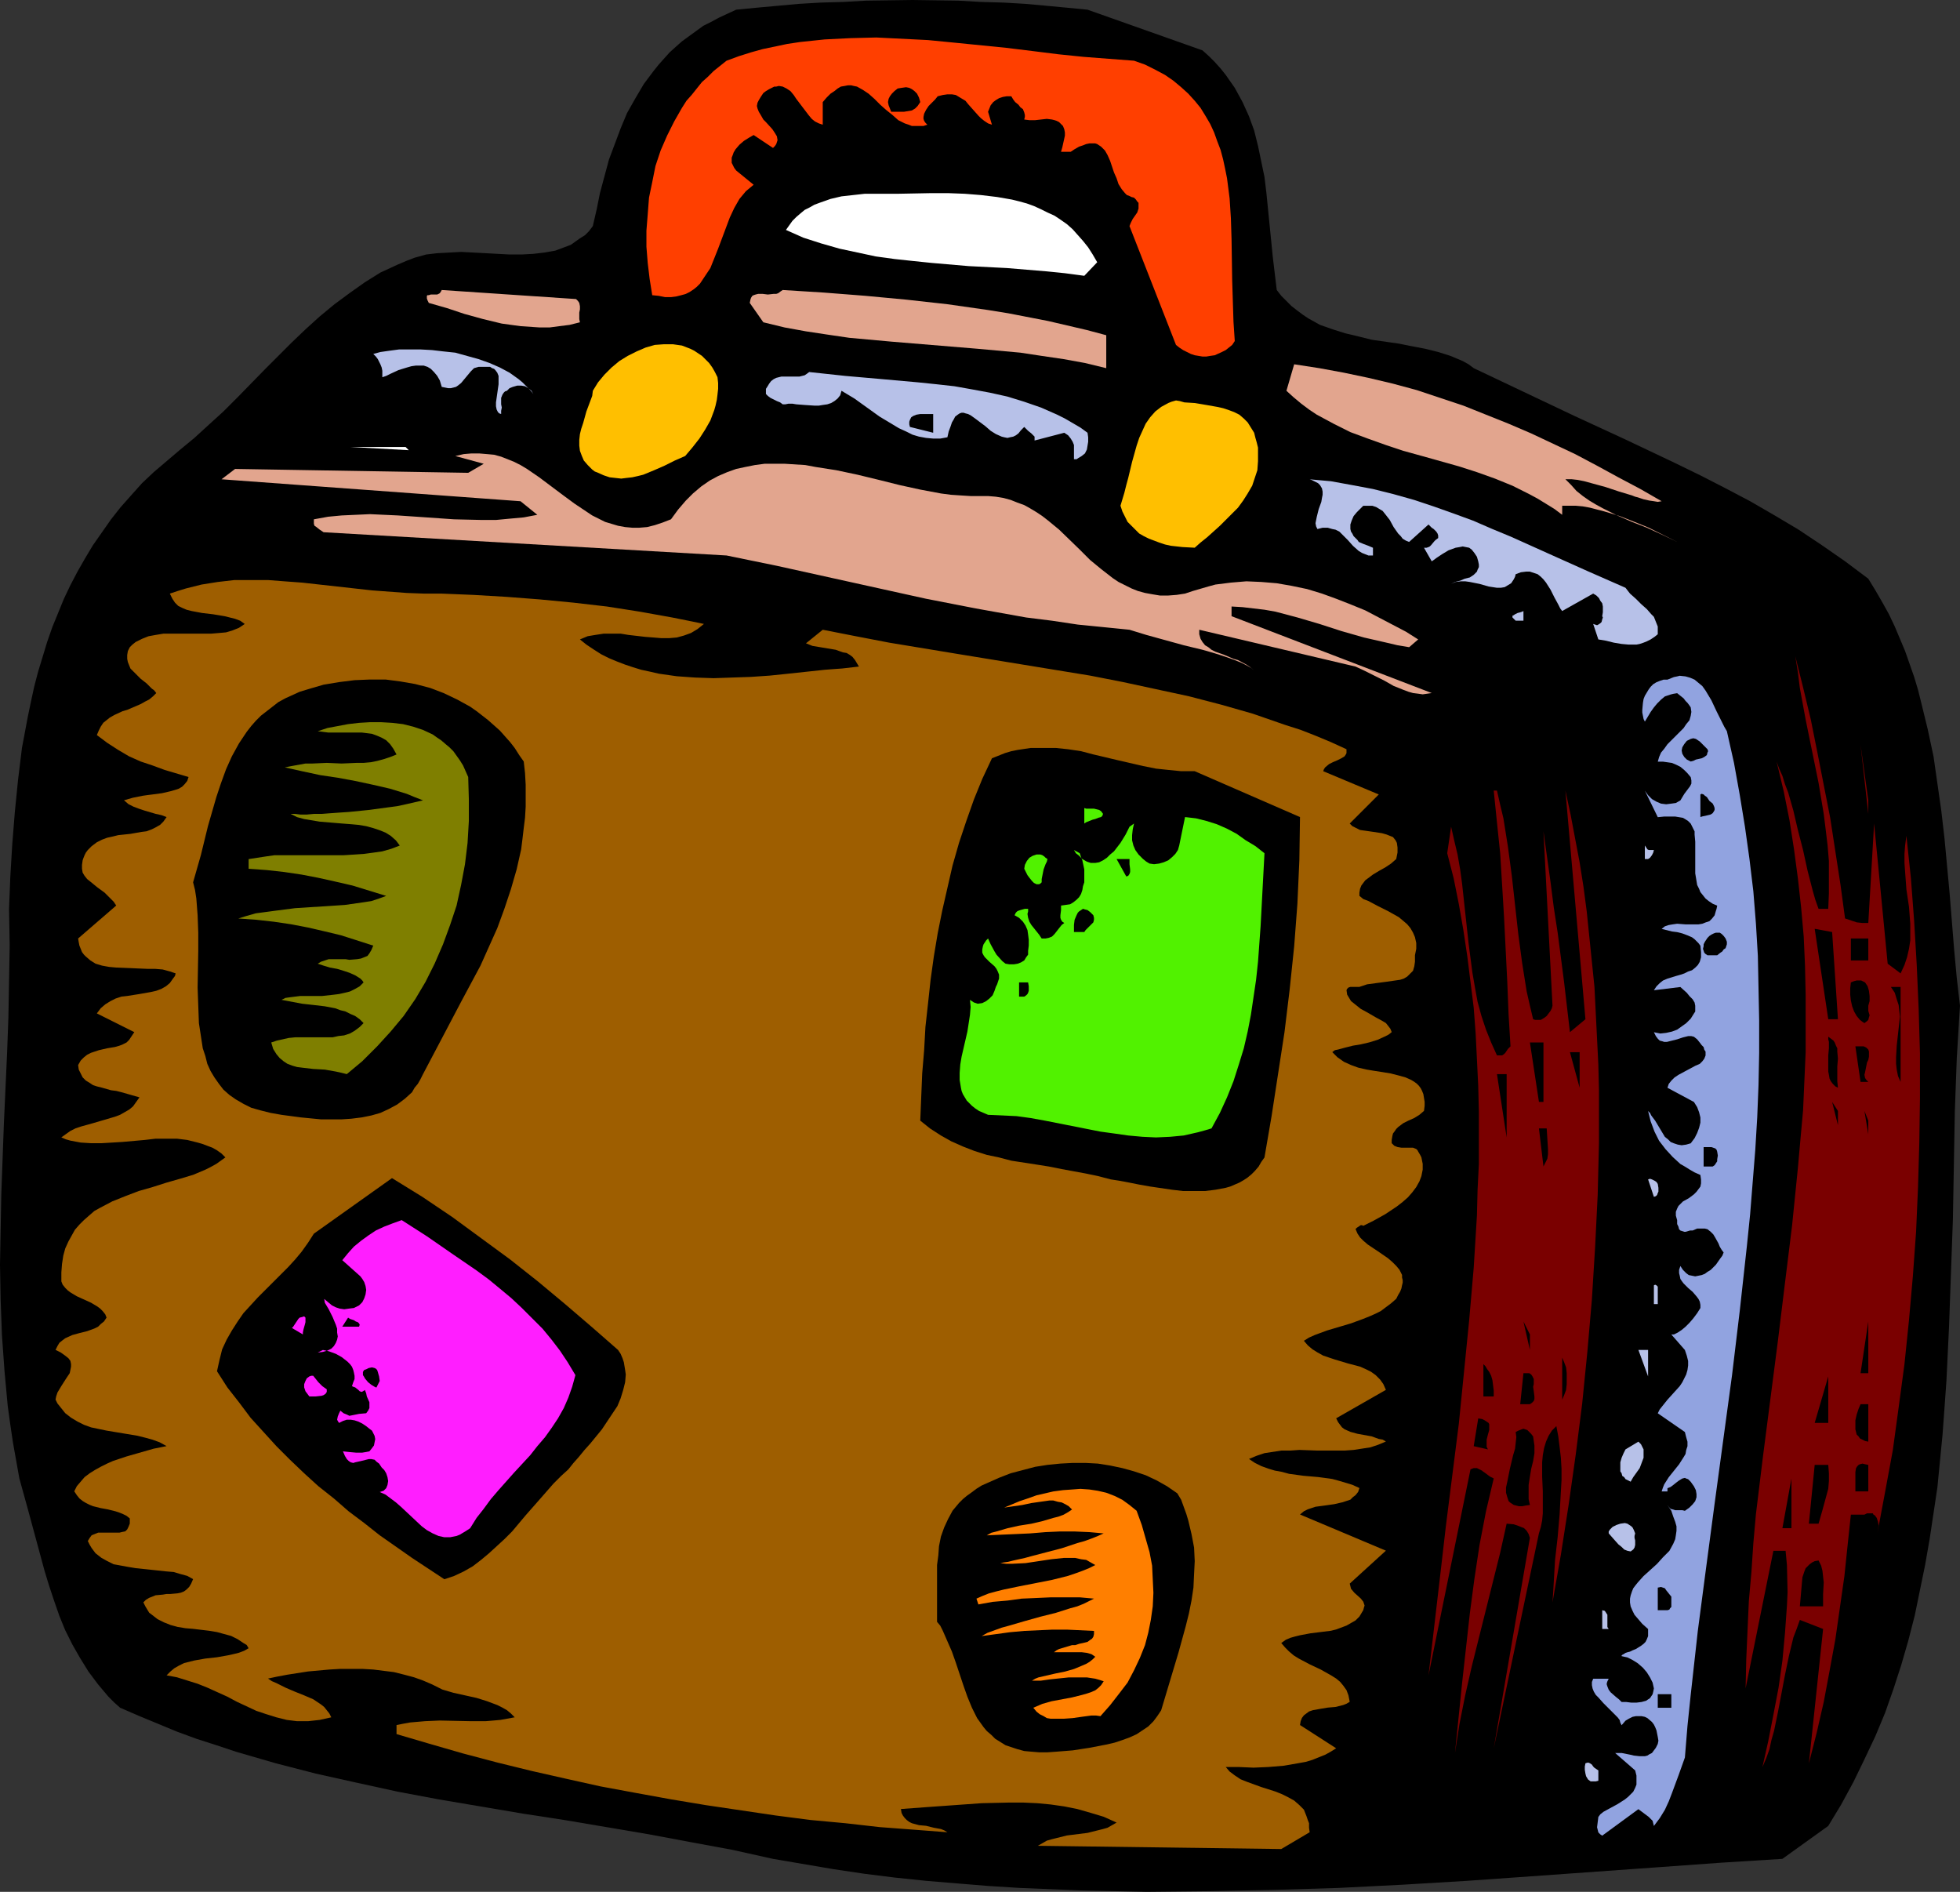 <?xml version="1.0" encoding="UTF-8" standalone="no"?>
<svg
   version="1.0"
   width="129.766mm"
   height="125.24mm"
   id="svg80"
   sodipodi:docname="Luggage 20.wmf"
   xmlns:inkscape="http://www.inkscape.org/namespaces/inkscape"
   xmlns:sodipodi="http://sodipodi.sourceforge.net/DTD/sodipodi-0.dtd"
   xmlns="http://www.w3.org/2000/svg"
   xmlns:svg="http://www.w3.org/2000/svg">
  <rect width="100%" height="100%" fill="#333333" stroke="none"/>
  <sodipodi:namedview
     id="namedview80"
     pagecolor="#ffffff"
     bordercolor="#000000"
     borderopacity="0.25"
     inkscape:showpageshadow="2"
     inkscape:pageopacity="0.0"
     inkscape:pagecheckerboard="0"
     inkscape:deskcolor="#d1d1d1"
     inkscape:document-units="mm" />
  <defs
     id="defs1">
    <pattern
       id="WMFhbasepattern"
       patternUnits="userSpaceOnUse"
       width="6"
       height="6"
       x="0"
       y="0" />
  </defs>
  <path
     style="fill:#000000;fill-opacity:1;fill-rule:evenodd;stroke:none"
     d="m 300.899,12.605 1.616,1.454 1.454,1.454 1.454,1.616 1.293,1.616 1.131,1.616 1.131,1.616 0.97,1.778 0.97,1.778 1.616,3.555 1.293,3.555 0.97,3.879 0.808,3.879 0.808,3.879 0.485,4.04 0.808,8.08 0.808,8.08 0.485,4.04 0.485,4.04 1.131,1.454 1.293,1.293 1.293,1.293 1.454,1.131 1.293,0.97 1.454,0.97 1.454,0.808 1.454,0.808 3.232,1.131 3.07,0.97 3.394,0.808 3.232,0.808 3.394,0.485 3.394,0.485 3.232,0.646 3.394,0.646 3.232,0.808 3.07,0.97 3.07,1.293 1.454,0.808 1.293,0.97 12.605,5.979 12.605,5.979 12.605,5.818 12.605,5.979 6.302,3.071 6.302,3.232 6.141,3.232 6.141,3.555 5.979,3.555 5.818,3.879 5.818,4.04 5.818,4.363 1.778,2.909 1.778,3.071 1.616,2.909 1.454,3.071 1.293,3.071 1.293,3.071 1.131,3.232 1.131,3.232 0.97,3.232 0.808,3.232 1.616,6.626 1.454,6.787 0.97,6.787 0.97,6.787 0.808,6.949 1.293,13.898 1.131,14.06 0.646,6.949 0.808,6.949 -0.808,13.252 -0.485,13.252 -0.485,26.988 -0.485,13.575 -0.485,13.413 -0.646,13.413 -0.485,6.787 -0.485,6.626 -0.646,6.626 -0.646,6.626 -0.97,6.464 -0.97,6.464 -1.131,6.464 -1.293,6.303 -1.293,6.303 -1.616,6.303 -1.778,6.141 -1.939,5.979 -2.101,5.979 -2.424,5.818 -2.747,5.818 -2.747,5.656 -3.07,5.656 -3.232,5.333 -11.474,8.242 -7.757,0.485 -7.757,0.485 -15.675,1.131 -15.837,1.131 -15.837,1.131 -15.998,1.131 -16.16,0.97 -15.998,0.808 -15.998,0.485 -16.16,0.323 -15.837,0.162 -8.08,-0.162 -7.918,-0.162 -7.918,-0.323 -7.918,-0.323 -7.757,-0.485 -7.918,-0.646 -7.757,-0.646 -7.757,-0.808 -7.757,-0.97 -7.595,-1.131 -7.595,-1.293 -7.595,-1.293 -10.181,-2.262 -10.504,-1.939 -10.342,-1.939 -10.504,-1.778 -10.504,-1.778 -10.504,-1.616 -21.008,-3.555 -10.342,-1.939 -10.342,-2.263 -10.181,-2.262 -10.019,-2.586 -5.01,-1.454 -5.01,-1.454 -4.848,-1.616 -5.01,-1.616 -4.848,-1.778 -4.686,-1.939 -4.686,-1.939 -4.848,-2.101 -1.454,-1.293 -1.454,-1.454 -2.586,-3.071 -2.424,-3.232 -2.101,-3.394 -1.939,-3.394 -1.778,-3.555 -1.454,-3.555 -1.293,-3.717 -1.293,-3.879 -1.131,-3.717 -2.101,-7.757 -2.101,-7.757 -2.101,-7.596 -0.808,-4.525 L 3.232,360.868 2.586,356.505 1.939,351.818 1.131,343.091 0.485,334.041 0.162,325.315 0,316.426 l 0.162,-8.888 0.162,-8.727 0.646,-17.615 0.808,-17.777 0.323,-8.888 0.162,-8.888 0.162,-9.05 -0.162,-9.212 0.323,-8.08 0.485,-8.08 0.646,-8.08 0.808,-8.08 0.97,-7.919 1.454,-7.757 0.808,-3.879 0.808,-3.717 0.97,-3.717 1.131,-3.717 1.131,-3.717 1.293,-3.717 1.454,-3.555 1.454,-3.555 1.616,-3.394 1.778,-3.394 1.939,-3.394 1.939,-3.232 2.262,-3.232 2.262,-3.232 2.424,-3.071 2.586,-2.909 2.747,-3.071 2.909,-2.747 3.232,-2.747 3.232,-2.747 3.717,-3.071 3.717,-3.394 3.555,-3.232 3.555,-3.555 6.787,-6.949 6.787,-6.787 3.555,-3.394 3.394,-3.071 3.717,-3.071 3.717,-2.747 3.878,-2.747 3.878,-2.424 2.101,-0.97 2.101,-0.97 2.262,-0.97 2.101,-0.808 2.909,-0.808 2.747,-0.323 3.07,-0.162 2.909,-0.162 6.141,0.323 5.979,0.323 h 3.07 l 2.909,-0.162 2.747,-0.323 2.747,-0.485 1.293,-0.485 1.293,-0.485 1.293,-0.485 1.131,-0.808 1.131,-0.808 1.293,-0.808 0.97,-0.97 0.97,-1.293 0.97,-4.202 0.808,-4.04 1.131,-4.202 1.131,-4.202 1.454,-3.879 1.454,-3.879 1.616,-3.879 2.101,-3.717 2.101,-3.555 2.424,-3.232 1.293,-1.616 2.747,-3.071 1.616,-1.454 1.454,-1.293 1.778,-1.293 1.778,-1.293 1.778,-1.293 1.939,-0.97 2.101,-1.131 2.101,-0.97 2.101,-0.97 5.01,-0.485 5.333,-0.485 5.333,-0.485 5.494,-0.323 5.656,-0.162 5.656,-0.323 L 228.341,0 l 11.474,0.162 5.656,0.323 5.656,0.162 5.494,0.323 5.333,0.485 5.171,0.485 5.01,0.485 z"
     id="path1" />
  <path
     style="fill:#ffffff;fill-opacity:1;fill-rule:evenodd;stroke:none"
     d="m 274.558,65.612 -3.232,3.394 -4.848,-0.646 -4.848,-0.485 -9.696,-0.808 -9.534,-0.485 -9.373,-0.808 -4.686,-0.485 -4.525,-0.485 -4.686,-0.646 -4.525,-0.97 -4.525,-0.97 -4.525,-1.293 -4.525,-1.454 -4.363,-1.939 0.808,-1.131 0.808,-1.131 0.97,-0.97 1.131,-0.97 0.97,-0.808 1.293,-0.646 1.131,-0.646 1.293,-0.485 2.747,-0.97 2.747,-0.646 2.909,-0.323 2.909,-0.323 h 4.04 4.202 l 8.403,-0.162 h 4.202 l 4.202,0.162 4.04,0.323 4.04,0.485 3.717,0.646 1.939,0.485 1.778,0.485 1.778,0.646 1.778,0.808 1.616,0.808 1.778,0.808 1.454,0.97 1.616,1.131 1.454,1.293 1.293,1.454 1.293,1.454 1.293,1.616 1.131,1.778 z"
     id="path2" />
  <path
     style="fill:#ff3f00;fill-opacity:1;fill-rule:evenodd;stroke:none"
     d="m 283.769,15.191 2.747,0.97 2.586,1.293 2.424,1.293 2.101,1.454 1.939,1.616 1.778,1.616 1.616,1.778 1.454,1.778 1.293,2.101 1.131,1.939 0.97,2.101 0.808,2.262 0.808,2.101 0.646,2.424 0.485,2.262 0.485,2.424 0.646,5.01 0.323,5.01 0.162,5.171 0.162,10.343 0.162,5.171 0.162,5.171 0.323,4.848 -0.646,0.97 -0.808,0.646 -0.808,0.646 -0.97,0.485 -1.778,0.808 -1.131,0.162 -0.97,0.162 h -0.97 l -0.97,-0.162 -0.97,-0.162 -0.97,-0.323 -0.97,-0.485 -0.97,-0.485 -0.97,-0.646 -0.808,-0.646 -11.635,-29.736 0.323,-0.808 0.485,-0.97 1.131,-1.616 0.323,-0.97 v -0.808 -0.646 l -0.323,-0.323 -0.323,-0.485 -0.485,-0.485 -0.646,-0.162 -0.646,-0.323 -0.485,-0.162 -0.485,-0.485 -0.808,-0.97 -0.808,-1.293 -0.485,-1.454 -0.646,-1.454 -0.485,-1.454 -0.485,-1.454 -0.646,-1.454 -0.646,-1.131 -0.97,-0.97 -0.485,-0.323 -0.485,-0.323 -0.485,-0.162 h -0.808 -0.646 l -0.808,0.162 -0.808,0.323 -0.97,0.323 -1.131,0.646 -0.97,0.646 h -2.424 l 0.323,-1.131 0.323,-1.454 0.323,-1.454 v -0.808 l -0.162,-0.808 -0.323,-0.808 -0.485,-0.485 -0.485,-0.485 -0.646,-0.323 -0.485,-0.162 -0.646,-0.162 -1.293,-0.162 -1.454,0.162 -1.454,0.162 h -1.454 l -1.293,-0.162 0.162,-0.646 v -0.485 l -0.162,-0.646 -0.323,-0.808 -0.646,-0.485 -0.485,-0.646 -0.808,-0.646 -0.485,-0.646 -0.485,-0.808 h -1.131 l -0.97,0.162 -0.97,0.323 -0.808,0.485 -0.646,0.485 -0.646,0.808 -0.323,0.808 -0.323,0.808 0.97,3.232 -0.97,-0.323 -0.97,-0.646 -0.808,-0.646 -0.646,-0.646 -1.293,-1.454 -1.293,-1.454 -0.646,-0.808 -0.808,-0.485 -0.808,-0.485 -0.808,-0.485 -0.97,-0.162 h -1.131 l -1.131,0.162 -1.293,0.323 -0.646,0.808 -0.808,0.808 -0.808,0.808 -0.646,0.97 -0.485,0.97 -0.162,0.808 v 0.485 l 0.162,0.485 0.323,0.485 0.485,0.485 -0.97,0.323 h -0.97 -0.97 -0.97 l -0.808,-0.323 -0.97,-0.323 -1.616,-0.808 -1.454,-1.293 -1.616,-1.293 -1.454,-1.293 -1.454,-1.454 -1.454,-1.293 -1.454,-0.97 -1.454,-0.808 -0.808,-0.162 -0.646,-0.162 h -0.808 l -0.808,0.162 -0.97,0.162 -0.808,0.485 -0.808,0.646 -0.97,0.646 -0.97,0.97 -0.97,1.131 v 5.656 l -0.97,-0.323 -0.97,-0.485 -0.808,-0.646 -0.808,-0.97 -3.07,-4.04 -0.646,-0.97 -0.808,-0.97 -0.97,-0.646 -0.97,-0.485 -0.97,-0.162 -0.646,0.162 h -0.485 l -0.646,0.323 -0.646,0.323 -0.808,0.485 -0.646,0.485 -0.646,0.97 -0.485,0.808 -0.323,0.646 -0.162,0.808 0.162,0.646 0.323,0.808 0.485,0.808 0.646,1.131 0.646,0.646 1.616,1.778 0.646,0.97 0.485,0.808 0.162,0.97 -0.162,0.485 -0.162,0.485 -0.323,0.485 -0.485,0.485 -4.848,-3.232 -1.131,0.646 -1.293,0.808 -1.131,0.97 -0.97,1.131 -0.485,0.808 -0.162,0.485 -0.323,0.808 v 0.646 0.646 l 0.323,0.646 0.323,0.646 0.485,0.646 4.363,3.555 -0.97,0.808 -0.97,0.808 -1.616,1.939 -1.293,2.262 -1.131,2.424 -0.97,2.586 -0.97,2.586 -0.97,2.586 -0.97,2.424 -0.97,2.424 -1.293,1.939 -0.646,0.97 -0.646,0.97 -0.808,0.808 -0.808,0.646 -0.97,0.646 -0.97,0.485 -1.131,0.323 -1.293,0.323 -1.293,0.162 h -1.454 l -1.616,-0.323 -1.616,-0.162 -0.646,-4.04 -0.485,-4.04 -0.323,-4.04 v -4.04 l 0.323,-4.04 0.323,-4.202 0.808,-3.879 0.808,-4.04 1.293,-3.879 1.616,-3.717 1.778,-3.555 1.939,-3.394 1.131,-1.778 1.293,-1.454 1.293,-1.616 1.293,-1.616 1.454,-1.293 1.454,-1.454 1.616,-1.293 1.616,-1.293 3.07,-1.131 3.07,-0.97 2.909,-0.808 3.07,-0.646 3.07,-0.646 3.232,-0.485 3.07,-0.323 3.07,-0.323 6.464,-0.323 6.464,-0.162 6.464,0.323 6.464,0.323 6.626,0.646 6.464,0.646 6.464,0.646 6.626,0.808 6.464,0.808 6.302,0.646 6.302,0.485 z"
     id="path3" />
  <path
     style="fill:#000000;fill-opacity:1;fill-rule:evenodd;stroke:none"
     d="m 230.28,25.534 -0.646,0.97 -0.646,0.646 -0.808,0.485 -0.97,0.162 -0.97,0.162 h -3.232 l -0.323,-0.808 -0.323,-0.808 -0.162,-0.808 0.162,-0.808 0.323,-0.646 0.485,-0.646 0.646,-0.646 0.808,-0.646 0.97,-0.162 1.131,-0.162 0.808,0.162 0.646,0.323 0.646,0.485 0.646,0.646 0.485,0.97 z"
     id="path4" />
  <path
     style="fill:#e2a58e;fill-opacity:1;fill-rule:evenodd;stroke:none"
     d="m 144.147,74.824 0.485,0.485 0.323,0.485 0.162,0.808 v 0.808 l -0.162,0.808 v 0.808 0.808 l 0.162,0.808 -2.586,0.646 -2.586,0.323 -2.424,0.323 h -2.424 l -2.424,-0.162 -2.424,-0.162 -4.686,-0.646 -4.686,-1.131 -4.686,-1.293 -4.363,-1.454 -4.525,-1.293 -0.323,-0.646 -0.162,-0.485 v -0.323 -0.323 l 0.162,-0.162 h 0.323 l 0.485,-0.162 h 0.808 0.808 l 0.323,-0.162 0.323,-0.162 0.323,-0.485 0.162,-0.323 z"
     id="path5" />
  <path
     style="fill:#e2a58e;fill-opacity:1;fill-rule:evenodd;stroke:none"
     d="m 276.82,83.874 v 8.242 l -5.333,-1.293 -5.333,-0.97 -5.494,-0.808 -5.333,-0.808 -10.666,-0.97 -21.493,-1.778 -10.666,-0.97 -5.494,-0.808 -5.333,-0.808 -5.333,-0.97 -5.333,-1.293 -3.394,-4.848 0.162,-0.808 0.162,-0.485 0.323,-0.485 0.323,-0.162 0.485,-0.162 0.646,-0.162 h 1.131 l 1.293,0.162 1.454,-0.162 h 0.646 l 0.485,-0.162 0.646,-0.485 0.485,-0.323 10.342,0.646 10.342,0.808 10.342,0.97 10.181,1.131 10.181,1.454 5.01,0.808 5.01,0.97 5.01,0.97 4.848,1.131 4.848,1.131 z"
     id="path6" />
  <path
     style="fill:#b7c1e8;fill-opacity:1;fill-rule:evenodd;stroke:none"
     d="m 133.481,98.58 -0.323,-0.485 -0.162,-0.323 -0.808,-0.646 -0.808,-0.485 -0.97,-0.162 h -0.97 l -1.131,0.323 -0.808,0.323 -0.646,0.646 -0.485,0.162 -0.323,0.323 -0.323,0.485 -0.323,0.808 v 1.616 l 0.162,0.808 -0.162,0.808 v 0.808 l -0.485,-0.162 -0.323,-0.323 -0.323,-0.646 -0.162,-0.808 v -0.97 l 0.323,-2.262 0.323,-2.262 v -1.131 -0.97 l -0.323,-0.808 -0.485,-0.646 -0.323,-0.323 -0.485,-0.162 -0.485,-0.323 h -0.646 -0.646 -0.808 -0.808 l -1.131,0.323 -0.808,0.808 -0.808,0.97 -0.808,0.97 -0.808,0.97 -0.808,0.646 -0.485,0.323 -0.646,0.162 -0.646,0.162 h -0.646 l -0.808,-0.162 -0.808,-0.162 -0.485,-1.616 -0.646,-1.131 -0.808,-0.97 -0.808,-0.808 -0.808,-0.485 -0.97,-0.323 h -0.97 -0.97 l -1.131,0.162 -1.131,0.323 -2.101,0.646 -2.101,0.97 -0.97,0.485 -0.97,0.323 v -1.616 l -0.162,-0.808 -0.323,-0.808 -0.323,-0.646 -0.323,-0.646 -0.485,-0.646 -0.646,-0.646 1.778,-0.485 2.262,-0.323 2.424,-0.323 h 2.586 2.747 l 2.909,0.162 2.747,0.323 3.07,0.323 2.909,0.808 2.909,0.808 2.747,0.97 2.586,1.131 2.424,1.293 2.262,1.616 0.97,0.808 0.97,0.97 0.97,0.97 z"
     id="path7" />
  <path
     style="fill:#ffbf00;fill-opacity:1;fill-rule:evenodd;stroke:none"
     d="m 179.537,94.378 0.162,1.454 v 1.454 l -0.162,1.454 -0.162,1.293 -0.323,1.454 -0.323,1.131 -0.97,2.586 -1.293,2.262 -1.454,2.263 -1.778,2.262 -1.778,2.101 -2.586,1.131 -2.586,1.293 -2.586,1.131 -2.747,1.131 -1.293,0.323 -1.454,0.323 -1.454,0.162 -1.293,0.162 -1.454,-0.162 -1.454,-0.162 -1.454,-0.485 -1.454,-0.646 -0.808,-0.323 -0.646,-0.485 -1.131,-1.131 -0.97,-1.131 -0.485,-1.131 -0.485,-1.293 -0.162,-1.293 v -1.454 l 0.162,-1.454 0.323,-1.293 0.485,-1.454 0.808,-2.909 0.97,-2.586 0.485,-1.293 0.162,-1.293 1.293,-2.101 1.616,-1.939 1.778,-1.778 1.939,-1.616 2.101,-1.293 2.262,-1.131 2.262,-0.97 2.262,-0.646 2.262,-0.162 h 2.262 l 1.131,0.162 1.131,0.162 2.101,0.808 0.97,0.485 0.97,0.646 0.97,0.646 0.808,0.808 0.97,0.97 0.808,1.131 0.646,1.131 z"
     id="path8" />
  <path
     style="fill:#e2a58e;fill-opacity:1;fill-rule:evenodd;stroke:none"
     d="m 415.796,125.407 -0.97,0.162 -0.97,-0.162 -1.131,-0.162 -1.454,-0.323 -1.454,-0.485 -0.646,-0.162 -0.808,-0.323 -3.232,-0.97 -3.394,-1.131 -3.555,-0.97 -1.778,-0.485 -1.616,-0.323 -1.454,-0.162 h -1.616 l 1.454,1.454 1.293,1.454 1.616,1.293 1.616,1.131 1.616,0.97 1.778,0.97 3.555,1.778 3.717,1.616 3.717,1.454 3.878,1.778 3.717,1.778 -3.555,-1.778 -3.555,-1.778 -3.555,-1.454 -3.717,-1.454 -3.717,-1.131 -3.717,-0.97 -1.778,-0.323 -1.778,-0.162 h -1.616 -1.778 v 2.263 l -1.939,-1.454 -2.101,-1.293 -2.101,-1.293 -2.101,-1.131 -4.202,-2.101 -4.363,-1.778 -4.525,-1.616 -4.525,-1.454 -9.211,-2.586 -4.686,-1.293 -4.363,-1.454 -4.525,-1.616 -4.363,-1.616 -4.202,-2.101 -2.101,-1.131 -2.101,-1.131 -1.939,-1.293 -1.939,-1.454 -1.939,-1.616 -1.778,-1.616 1.939,-6.626 6.302,0.97 6.141,1.131 6.141,1.293 6.141,1.454 5.979,1.616 5.818,1.939 5.818,1.939 5.656,2.262 5.656,2.263 5.656,2.424 5.494,2.586 5.494,2.586 5.494,2.909 5.333,2.909 5.494,2.909 z"
     id="path9" />
  <path
     style="fill:#b7c1e8;fill-opacity:1;fill-rule:evenodd;stroke:none"
     d="m 272.134,108.277 0.162,1.131 v 1.131 l -0.162,0.97 -0.162,0.97 -0.485,0.97 -0.808,0.646 -0.808,0.485 -0.485,0.323 h -0.646 v -0.808 -0.97 -0.97 -0.808 l -0.323,-0.808 -0.485,-0.808 -0.646,-0.808 -0.97,-0.646 -7.434,1.939 v -0.485 -0.485 l -0.323,-0.323 -0.485,-0.485 -0.808,-0.646 -0.485,-0.485 -0.485,-0.485 -0.808,0.808 -0.646,0.808 -0.646,0.485 -0.646,0.323 -0.808,0.162 -0.646,0.162 -0.808,-0.162 -0.646,-0.162 -1.454,-0.646 -1.293,-0.808 -1.293,-1.131 -1.293,-0.97 -1.293,-0.97 -1.131,-0.808 -0.646,-0.323 -0.646,-0.162 -0.485,-0.162 h -0.485 l -0.485,0.162 -0.485,0.323 -0.646,0.485 -0.323,0.646 -0.485,0.808 -0.323,0.97 -0.485,1.293 -0.323,1.454 -1.778,0.323 h -1.778 l -1.778,-0.162 -1.778,-0.323 -1.616,-0.485 -1.616,-0.808 -1.778,-0.808 -1.616,-0.97 -3.232,-1.939 -6.302,-4.525 -3.232,-1.939 -0.323,1.131 -0.646,0.808 -0.808,0.646 -0.808,0.485 -0.97,0.323 -1.131,0.162 -0.97,0.162 h -1.131 l -2.424,-0.162 -2.101,-0.162 -0.97,-0.162 h -0.97 l -0.808,0.162 h -0.646 l -0.646,-0.485 -0.808,-0.323 -1.616,-0.808 -0.646,-0.485 -0.485,-0.485 v -0.485 -0.808 l 0.323,-0.485 0.485,-0.808 0.485,-0.646 0.646,-0.485 0.646,-0.323 0.646,-0.162 0.646,-0.162 h 1.454 1.616 1.454 l 0.646,-0.162 0.646,-0.162 0.485,-0.323 0.646,-0.485 4.525,0.485 4.525,0.485 9.211,0.808 9.05,0.808 4.686,0.485 4.363,0.485 4.525,0.808 4.363,0.808 4.363,0.97 4.202,1.293 4.202,1.454 4.04,1.778 1.939,0.97 1.939,1.131 1.939,1.131 z"
     id="path10" />
  <path
     style="fill:#ffbf00;fill-opacity:1;fill-rule:evenodd;stroke:none"
     d="m 313.827,108.277 0.323,1.293 0.323,1.131 0.323,1.293 v 1.131 2.263 l -0.162,2.262 -0.646,1.939 -0.646,1.939 -1.131,1.939 -1.131,1.778 -1.293,1.778 -1.454,1.454 -3.07,3.071 -1.616,1.454 -1.616,1.454 -1.616,1.293 -1.454,1.293 -3.07,-0.162 -2.909,-0.323 -1.454,-0.323 -1.454,-0.485 -1.293,-0.485 -1.293,-0.485 -1.293,-0.646 -1.131,-0.646 -0.97,-0.97 -0.97,-0.97 -0.97,-0.97 -0.646,-1.293 -0.646,-1.293 -0.485,-1.454 0.485,-1.616 0.485,-1.616 0.485,-1.939 0.485,-1.778 0.97,-4.04 1.131,-4.04 0.646,-1.939 0.808,-1.778 0.808,-1.778 1.131,-1.616 1.293,-1.454 1.454,-1.131 1.778,-0.97 0.808,-0.323 1.131,-0.323 0.97,0.162 1.131,0.323 2.586,0.162 2.909,0.485 2.747,0.485 1.454,0.323 1.454,0.485 1.293,0.485 1.293,0.646 1.131,0.97 0.97,0.97 0.808,1.293 z"
     id="path11" />
  <path
     style="fill:#000000;fill-opacity:1;fill-rule:evenodd;stroke:none"
     d="m 233.512,108.277 -5.818,-1.454 -0.162,-0.646 v -0.646 l 0.162,-0.485 0.162,-0.323 0.162,-0.323 0.485,-0.323 0.808,-0.323 0.97,-0.162 h 1.131 1.131 0.97 v 0 z"
     id="path12" />
  <path
     style="fill:#ffffff;fill-opacity:1;fill-rule:evenodd;stroke:none"
     d="M 102.293,112.64 87.587,111.832 H 101.485 Z"
     id="path13" />
  <path
     style="fill:#e2a58e;fill-opacity:1;fill-rule:evenodd;stroke:none"
     d="m 167.902,129.932 1.778,-2.424 1.939,-2.262 1.778,-1.778 2.101,-1.778 2.101,-1.454 2.101,-1.131 2.262,-0.97 2.262,-0.808 2.262,-0.485 2.424,-0.485 2.424,-0.323 h 2.424 2.586 l 2.586,0.162 2.586,0.162 2.586,0.485 5.171,0.808 5.333,1.131 5.333,1.293 5.171,1.293 5.171,1.131 5.171,0.97 2.424,0.323 2.424,0.162 2.586,0.162 h 2.262 2.101 l 1.939,0.162 1.939,0.323 1.778,0.485 1.616,0.646 1.778,0.646 1.454,0.808 1.616,0.97 1.454,0.97 1.454,1.131 2.747,2.263 5.171,5.01 2.586,2.586 2.747,2.263 2.909,2.262 1.454,0.97 1.616,0.808 1.616,0.808 1.616,0.646 1.778,0.485 1.778,0.323 1.939,0.323 h 2.101 l 2.101,-0.162 2.101,-0.323 1.939,-0.646 3.878,-1.131 1.778,-0.485 3.878,-0.485 3.878,-0.323 3.717,0.162 3.878,0.323 3.717,0.646 3.878,0.808 3.717,1.131 3.555,1.293 3.717,1.454 3.555,1.454 3.394,1.778 3.394,1.778 3.394,1.778 3.07,1.939 -2.262,1.939 -2.909,-0.485 -2.747,-0.646 -5.656,-1.293 -5.656,-1.616 -5.494,-1.778 -5.494,-1.616 -5.494,-1.454 -2.747,-0.485 -2.747,-0.323 -2.747,-0.323 -2.747,-0.162 v 2.424 l 50.096,19.231 -1.131,0.162 -1.131,0.162 -1.131,-0.162 -1.293,-0.162 -1.131,-0.323 -1.293,-0.485 -2.424,-0.97 -2.262,-1.293 -2.586,-1.293 -2.262,-1.131 -2.424,-1.131 -39.107,-9.212 v 1.131 l 0.323,1.131 0.485,0.808 0.646,0.808 0.808,0.485 0.808,0.646 0.97,0.485 2.262,0.808 1.131,0.485 1.131,0.485 1.131,0.323 2.101,1.131 0.97,0.646 0.97,0.808 -0.808,-0.646 -1.131,-0.646 -1.293,-0.646 -1.616,-0.646 -1.778,-0.646 -1.939,-0.646 -2.101,-0.646 -2.262,-0.646 -4.686,-1.131 -4.686,-1.293 -4.686,-1.293 -2.101,-0.646 -2.101,-0.646 -6.464,-0.646 -6.464,-0.646 -6.464,-0.97 -6.464,-0.808 -12.605,-2.262 -12.443,-2.424 -24.886,-5.495 -12.443,-2.747 -12.605,-2.586 -100.838,-5.818 -0.97,-0.646 -0.808,-0.646 -0.485,-0.323 -0.162,-0.485 v -0.485 -0.646 l 3.555,-0.646 3.394,-0.323 3.555,-0.162 3.555,-0.162 6.949,0.323 7.11,0.485 6.949,0.485 6.949,0.162 h 3.555 l 3.394,-0.323 3.555,-0.323 3.394,-0.646 -4.202,-3.394 -74.821,-5.495 3.394,-2.586 58.338,0.97 3.878,-2.262 -7.11,-1.939 2.101,-0.485 1.939,-0.162 h 1.939 l 1.939,0.162 1.778,0.162 1.778,0.485 1.616,0.646 1.616,0.646 1.616,0.808 1.616,0.97 3.07,2.101 5.818,4.363 3.07,2.262 2.909,1.939 1.454,0.97 1.616,0.808 1.616,0.808 1.616,0.485 1.616,0.485 1.778,0.323 1.778,0.162 h 1.778 l 1.939,-0.162 1.939,-0.485 1.939,-0.646 z"
     id="path14" />
  <path
     style="fill:#b7c1e8;fill-opacity:1;fill-rule:evenodd;stroke:none"
     d="m 406.747,147.062 1.131,1.454 1.454,1.293 1.293,1.293 1.454,1.293 1.131,1.293 0.646,0.646 0.323,0.808 0.323,0.808 0.323,0.808 v 0.97 0.97 l -0.808,0.646 -0.97,0.646 -0.97,0.485 -0.808,0.323 -0.97,0.323 -0.808,0.162 h -1.939 l -1.778,-0.162 -1.939,-0.323 -1.939,-0.485 -1.939,-0.323 -1.293,-3.879 0.485,0.162 0.485,0.162 0.323,-0.162 0.485,-0.323 0.323,-0.323 0.162,-0.646 0.162,-0.485 -0.162,-0.323 0.162,-0.97 v -0.646 -0.808 l -0.162,-0.808 -0.485,-0.646 -0.323,-0.646 -0.646,-0.646 -0.808,-0.485 -7.757,4.363 -0.485,-0.646 -0.485,-0.97 -0.97,-1.778 -0.485,-0.97 -0.485,-0.97 -1.131,-1.778 -0.646,-0.808 -0.646,-0.646 -0.808,-0.646 -0.97,-0.323 -0.97,-0.323 h -0.97 l -1.293,0.162 -1.293,0.485 -0.162,0.646 -0.323,0.646 -0.646,0.97 -0.808,0.485 -0.808,0.485 -0.97,0.162 h -0.97 l -2.101,-0.323 -2.262,-0.646 -2.424,-0.485 -1.131,-0.162 h -1.131 l -1.293,0.162 -1.131,0.485 0.97,-0.485 1.293,-0.323 1.131,-0.485 1.293,-0.323 0.97,-0.646 0.485,-0.485 0.323,-0.323 0.162,-0.485 0.323,-0.646 v -0.646 l -0.162,-0.808 -0.323,-1.131 -0.646,-0.97 -0.646,-0.808 -0.646,-0.485 -0.808,-0.162 -0.808,-0.162 -0.808,0.162 -0.97,0.162 -1.778,0.646 -1.616,0.97 -1.454,0.97 -0.646,0.485 -0.485,0.323 -1.939,-3.394 h 0.646 l 0.485,-0.162 0.323,-0.162 0.323,-0.323 0.808,-0.97 0.323,-0.323 0.646,-0.485 v -0.646 l -0.162,-0.485 -0.323,-0.485 -0.323,-0.323 -0.323,-0.323 -0.485,-0.323 -0.808,-0.808 -4.848,4.363 -0.808,-0.323 -0.808,-0.485 -0.485,-0.646 -0.646,-0.646 -1.131,-1.616 -0.97,-1.778 -1.131,-1.454 -0.646,-0.808 -0.808,-0.485 -0.808,-0.485 -0.97,-0.323 h -0.97 -1.293 l -0.808,0.808 -0.808,0.808 -0.808,0.97 -0.485,1.131 -0.323,0.97 v 1.131 l 0.162,0.646 0.323,0.485 0.323,0.646 0.485,0.485 0.485,0.485 0.323,0.485 1.131,0.485 1.293,0.485 1.131,0.485 v 1.939 h -1.131 l -0.808,-0.323 -0.808,-0.323 -0.808,-0.485 -1.454,-1.293 -1.293,-1.454 -1.454,-1.454 -0.646,-0.646 -0.97,-0.485 -0.808,-0.162 -1.131,-0.323 h -1.293 l -1.293,0.323 -0.323,-0.646 -0.162,-0.808 0.162,-0.808 0.162,-0.808 0.485,-1.939 0.646,-1.778 0.162,-0.97 0.162,-0.808 v -0.808 l -0.162,-0.808 -0.485,-0.808 -0.485,-0.485 -0.97,-0.485 -0.646,-0.323 -0.485,-0.162 5.333,0.485 5.333,0.97 5.171,0.97 5.171,1.293 5.171,1.454 4.848,1.616 5.01,1.778 4.848,1.778 4.848,2.101 4.686,1.939 9.696,4.363 9.373,4.202 z"
     id="path15" />
  <path
     style="fill:#ffffff;fill-opacity:1;fill-rule:evenodd;stroke:none"
     d="m 402.545,134.619 7.434,3.555 z"
     id="path16" />
  <path
     style="fill:#9e5e00;fill-opacity:1;fill-rule:evenodd;stroke:none"
     d="m 176.144,156.112 -0.808,0.646 -0.808,0.646 -0.808,0.485 -0.808,0.485 -1.778,0.646 -1.778,0.485 -1.939,0.162 h -1.939 l -1.939,-0.162 -2.101,-0.162 -4.202,-0.485 -1.939,-0.323 h -2.101 -2.101 l -2.101,0.323 -1.939,0.323 -1.939,0.808 1.616,1.293 1.939,1.293 1.778,1.131 1.939,0.97 1.939,0.808 2.101,0.808 1.939,0.646 2.101,0.646 2.262,0.485 2.101,0.485 4.525,0.646 4.525,0.323 4.686,0.162 4.686,-0.162 4.686,-0.162 4.686,-0.323 4.686,-0.485 4.525,-0.485 4.525,-0.485 2.101,-0.162 2.262,-0.162 4.202,-0.485 -0.485,-0.808 -0.485,-0.808 -0.646,-0.808 -0.646,-0.485 -0.808,-0.485 -0.97,-0.162 -1.778,-0.646 -1.939,-0.323 -1.939,-0.323 -1.939,-0.323 -1.616,-0.646 4.202,-3.394 8.242,1.616 8.403,1.616 16.645,2.747 16.806,2.747 16.806,2.747 8.242,1.616 8.242,1.778 8.242,1.778 8.08,2.101 7.918,2.263 7.918,2.747 4.04,1.293 3.717,1.454 3.878,1.616 3.878,1.778 v 0.485 0.485 l -0.162,0.323 -0.323,0.485 -0.808,0.485 -0.97,0.485 -1.131,0.485 -0.97,0.485 -0.97,0.808 -0.323,0.485 -0.162,0.485 13.898,5.818 -7.272,7.272 0.646,0.646 0.97,0.485 0.97,0.485 1.131,0.162 2.262,0.323 2.101,0.323 1.131,0.323 0.808,0.323 0.808,0.323 0.646,0.808 0.323,0.646 0.162,1.131 v 0.646 0.646 l -0.162,0.808 -0.162,0.808 -1.293,1.131 -1.454,0.97 -1.454,0.808 -1.616,0.97 -1.293,0.97 -0.646,0.485 -0.485,0.646 -0.485,0.646 -0.323,0.808 -0.162,0.97 v 0.808 l 0.97,0.808 1.293,0.485 2.424,1.293 2.586,1.293 2.586,1.454 0.97,0.808 1.131,0.97 0.808,0.97 0.646,1.131 0.485,1.131 0.323,1.454 v 1.454 l -0.162,0.808 -0.162,0.808 v 0.808 0.808 l -0.162,1.131 -0.323,1.131 -0.646,0.646 -0.808,0.808 -0.808,0.485 -0.97,0.323 -1.131,0.162 -2.262,0.323 -2.424,0.323 -2.424,0.323 -0.97,0.323 -0.97,0.323 h -0.808 -0.97 -0.485 l -0.485,0.162 -0.323,0.323 -0.162,0.323 0.162,1.131 0.485,0.808 0.485,0.808 0.808,0.646 0.808,0.646 0.808,0.646 1.778,0.97 1.939,1.131 1.778,0.97 0.808,0.485 0.646,0.808 0.485,0.646 0.323,0.808 -0.808,0.646 -0.97,0.485 -1.778,0.808 -2.101,0.646 -2.101,0.485 -1.939,0.323 -1.939,0.485 -1.778,0.485 -0.808,0.162 -0.646,0.485 0.646,0.646 0.646,0.646 1.616,1.131 1.778,0.808 1.778,0.646 2.101,0.485 1.939,0.323 2.101,0.323 1.939,0.323 1.939,0.485 1.778,0.485 1.454,0.646 0.808,0.485 0.646,0.485 0.485,0.485 0.485,0.646 0.323,0.646 0.323,0.808 0.162,0.97 0.162,0.97 v 0.97 l -0.162,1.293 -1.131,0.97 -1.293,0.808 -1.454,0.646 -1.293,0.646 -1.293,0.97 -0.485,0.485 -0.323,0.485 -0.485,0.646 -0.162,0.646 -0.162,0.97 v 0.808 l 0.323,0.323 0.323,0.323 0.808,0.323 0.97,0.162 h 1.939 0.97 l 0.808,0.323 0.323,0.323 0.162,0.323 0.485,0.808 0.323,0.646 0.162,0.808 0.162,0.808 v 1.454 l -0.323,1.616 -0.485,1.293 -0.808,1.454 -0.97,1.293 -1.131,1.293 -1.293,1.131 -1.454,1.131 -1.454,0.97 -1.454,0.97 -1.454,0.808 -1.454,0.808 -1.293,0.646 -1.293,0.646 -0.323,-0.162 h -0.323 l -0.485,0.323 -0.485,0.323 -0.323,0.323 0.485,1.131 0.646,0.97 0.808,0.808 1.131,0.97 2.424,1.616 2.586,1.778 1.131,0.97 0.97,0.97 0.808,0.97 0.646,1.293 v 0.646 l 0.162,0.646 v 0.646 l -0.162,0.646 -0.162,0.808 -0.323,0.808 -0.485,0.808 -0.485,0.97 -1.293,1.131 -1.293,0.97 -1.293,0.97 -1.293,0.646 -1.454,0.646 -1.616,0.646 -3.07,1.131 -5.979,1.778 -3.07,1.131 -1.454,0.646 -1.293,0.808 0.97,1.131 1.131,0.97 1.293,0.808 1.454,0.808 1.454,0.485 1.454,0.485 3.232,0.97 3.07,0.808 1.454,0.646 1.293,0.646 1.131,0.808 1.131,1.131 0.808,1.131 0.646,1.454 -12.443,7.111 0.485,0.97 0.485,0.646 0.485,0.646 0.646,0.485 1.454,0.646 1.778,0.485 1.778,0.323 1.778,0.323 1.778,0.646 0.97,0.162 0.808,0.485 -1.939,0.808 -1.939,0.646 -2.101,0.323 -2.101,0.323 -2.262,0.162 h -6.787 l -4.525,-0.162 -2.262,0.162 h -2.262 l -2.101,0.323 -2.101,0.323 -1.939,0.646 -1.939,0.808 1.454,0.97 1.616,0.808 1.778,0.646 1.616,0.485 1.778,0.323 1.778,0.485 3.555,0.485 3.717,0.323 3.555,0.485 1.778,0.485 1.616,0.485 1.616,0.485 1.778,0.808 -0.323,0.97 -0.646,0.808 -0.646,0.485 -0.646,0.646 -0.97,0.323 -0.97,0.323 -2.101,0.485 -2.262,0.323 -2.424,0.323 -0.97,0.323 -0.97,0.323 -0.97,0.485 -0.97,0.808 21.493,9.05 -9.05,8.242 0.162,0.646 0.162,0.646 0.808,0.97 1.616,1.454 0.646,0.808 0.162,0.485 0.162,0.485 -0.162,0.485 -0.162,0.646 -0.485,0.808 -0.485,0.808 -0.97,0.97 -1.131,0.646 -1.131,0.646 -1.293,0.485 -1.293,0.485 -1.293,0.323 -2.586,0.323 -2.586,0.323 -2.586,0.485 -1.293,0.323 -1.131,0.323 -1.131,0.485 -1.131,0.808 0.97,1.131 0.97,0.97 1.131,0.97 1.293,0.808 2.747,1.454 2.747,1.293 2.586,1.454 1.293,0.808 0.97,0.808 0.808,0.97 0.808,1.131 0.485,1.293 0.323,1.616 -0.808,0.485 -0.808,0.323 -1.939,0.485 -1.939,0.162 -1.939,0.323 -1.778,0.323 -0.97,0.323 -0.646,0.485 -0.646,0.485 -0.485,0.646 -0.323,0.808 -0.162,0.97 9.05,5.818 -1.293,0.808 -1.454,0.808 -1.616,0.646 -1.616,0.646 -1.616,0.485 -1.778,0.323 -3.717,0.646 -3.878,0.323 -3.717,0.162 -3.717,-0.162 h -3.232 l 0.97,1.131 1.293,0.97 1.454,0.97 1.616,0.646 3.555,1.293 3.555,1.131 1.616,0.646 1.616,0.808 1.454,0.808 1.293,1.131 1.131,1.131 0.323,0.808 0.323,0.808 0.323,0.97 0.323,0.808 v 1.131 l 0.162,1.131 -7.11,4.202 -60.923,-0.808 1.131,-0.646 1.131,-0.646 1.131,-0.323 1.293,-0.323 2.586,-0.646 2.586,-0.323 2.586,-0.323 2.586,-0.646 1.293,-0.323 1.131,-0.323 1.131,-0.646 1.131,-0.646 -3.232,-1.454 -3.232,-0.97 -3.394,-0.97 -3.232,-0.646 -3.394,-0.485 -3.394,-0.323 -3.555,-0.162 h -3.394 l -6.949,0.162 -6.787,0.485 -6.787,0.485 -6.626,0.485 0.162,0.97 0.323,0.646 0.485,0.646 0.485,0.485 0.646,0.485 0.646,0.323 1.778,0.485 1.778,0.162 1.939,0.485 1.778,0.323 0.808,0.323 0.808,0.485 -8.403,-0.646 -8.565,-0.646 -8.565,-0.97 -8.726,-0.808 -8.726,-1.131 -8.726,-1.293 -8.726,-1.293 -8.726,-1.454 -8.888,-1.616 -8.726,-1.616 -8.726,-1.939 -8.565,-1.939 -8.565,-2.101 -8.565,-2.263 -8.403,-2.424 -8.242,-2.424 v -2.263 l 1.616,-0.323 1.778,-0.323 3.717,-0.323 3.717,-0.162 7.757,0.162 h 3.717 l 1.939,-0.162 1.778,-0.162 1.778,-0.323 1.778,-0.323 -0.97,-0.97 -0.97,-0.808 -1.131,-0.646 -1.293,-0.646 -2.586,-0.97 -2.586,-0.808 -2.909,-0.646 -2.909,-0.646 -2.747,-0.808 -1.293,-0.646 -1.293,-0.646 -2.262,-0.97 -2.262,-0.808 -2.424,-0.646 -2.586,-0.646 -2.586,-0.323 -2.586,-0.323 -2.747,-0.162 h -5.494 l -2.747,0.162 -5.333,0.485 -5.171,0.808 -2.586,0.485 -2.262,0.485 0.97,0.646 1.131,0.485 2.262,1.131 2.262,0.97 2.424,0.97 2.262,0.97 0.97,0.646 0.97,0.646 0.808,0.646 0.646,0.808 0.646,0.808 0.485,0.97 -1.454,0.323 -1.454,0.323 -1.454,0.162 -1.454,0.162 h -2.747 l -2.586,-0.323 -2.586,-0.646 -2.586,-0.808 -2.424,-0.808 -4.848,-2.263 -2.424,-1.293 -5.01,-2.263 -2.424,-0.97 -2.586,-0.808 -2.586,-0.808 -2.586,-0.485 0.97,-0.97 0.97,-0.808 1.131,-0.646 1.293,-0.646 1.293,-0.323 1.293,-0.323 2.747,-0.485 2.909,-0.323 2.747,-0.485 1.454,-0.323 1.293,-0.323 1.293,-0.485 1.131,-0.646 -0.485,-0.808 -0.808,-0.485 -1.454,-0.97 -1.616,-0.808 -1.778,-0.485 -1.778,-0.485 -1.939,-0.323 -4.04,-0.485 -1.939,-0.162 -1.939,-0.323 -1.778,-0.485 -1.616,-0.646 -1.616,-0.808 -1.454,-1.131 -0.646,-0.485 -0.485,-0.808 -0.485,-0.808 -0.485,-0.97 0.646,-0.646 0.808,-0.485 0.808,-0.323 0.808,-0.323 1.778,-0.162 0.97,-0.162 h 0.97 l 1.778,-0.162 0.808,-0.162 0.808,-0.323 0.646,-0.485 0.646,-0.646 0.485,-0.808 0.485,-1.131 -1.454,-0.808 -1.778,-0.485 -1.616,-0.485 -1.939,-0.162 -7.595,-0.808 -1.939,-0.323 -1.778,-0.323 -1.778,-0.323 -1.616,-0.808 -1.454,-0.808 -1.454,-1.131 -0.485,-0.646 -0.485,-0.646 -0.485,-0.808 -0.485,-0.97 0.485,-0.808 0.485,-0.646 0.808,-0.323 0.808,-0.323 h 0.808 0.97 1.778 1.778 l 0.646,-0.162 0.808,-0.162 0.485,-0.485 0.323,-0.646 0.323,-0.808 v -1.293 l -0.808,-0.646 -0.97,-0.485 -0.808,-0.323 -0.97,-0.323 -1.939,-0.485 -1.778,-0.323 -1.939,-0.485 -0.808,-0.323 -0.97,-0.485 -0.808,-0.485 -0.808,-0.646 -0.646,-0.808 -0.646,-0.97 0.646,-1.293 0.97,-1.131 0.97,-1.131 1.293,-0.97 1.293,-0.808 1.454,-0.808 1.616,-0.808 1.454,-0.646 3.394,-1.131 3.394,-0.97 3.394,-0.97 3.232,-0.646 -1.778,-0.97 -1.778,-0.646 -1.778,-0.485 -1.939,-0.485 -3.878,-0.646 -3.878,-0.646 -3.878,-0.808 -1.778,-0.646 -1.616,-0.808 -1.616,-0.97 -1.454,-1.131 -1.293,-1.616 -0.646,-0.808 -0.485,-0.97 0.162,-0.808 0.323,-0.97 0.97,-1.616 1.131,-1.778 0.97,-1.454 0.162,-0.808 0.162,-0.808 v -0.646 l -0.162,-0.808 -0.485,-0.646 -0.808,-0.646 -1.131,-0.808 -0.646,-0.323 -0.646,-0.323 0.485,-0.97 0.485,-0.808 0.808,-0.646 0.646,-0.485 1.778,-0.808 1.778,-0.485 1.939,-0.485 1.778,-0.646 0.97,-0.485 0.646,-0.646 0.808,-0.646 0.646,-0.97 -0.323,-0.808 -0.646,-0.808 -0.646,-0.646 -0.646,-0.485 -1.616,-0.97 -1.778,-0.808 -1.778,-0.808 -1.616,-0.97 -0.646,-0.485 -0.646,-0.646 -0.646,-0.808 -0.323,-0.808 v -2.263 l 0.162,-2.101 0.323,-2.101 0.485,-1.778 0.808,-1.778 0.808,-1.454 0.808,-1.454 1.131,-1.293 1.131,-1.131 1.293,-1.131 1.293,-1.131 1.454,-0.808 3.07,-1.616 3.232,-1.293 3.394,-1.293 3.394,-0.97 3.555,-1.131 3.394,-0.97 3.232,-0.97 3.07,-1.293 1.293,-0.646 1.454,-0.808 1.131,-0.808 1.131,-0.808 -0.97,-0.97 -1.131,-0.808 -1.131,-0.646 -1.293,-0.485 -1.293,-0.485 -1.131,-0.323 -2.586,-0.646 -2.586,-0.323 h -2.586 -2.747 l -2.747,0.323 -5.494,0.485 -2.586,0.162 -2.747,0.162 h -2.586 l -2.586,-0.162 -2.586,-0.485 -1.131,-0.323 -1.131,-0.485 1.131,-0.808 1.131,-0.808 1.293,-0.646 1.454,-0.485 2.909,-0.808 2.747,-0.808 2.747,-0.808 1.293,-0.485 1.131,-0.646 1.131,-0.646 0.97,-0.808 0.808,-1.131 0.808,-1.131 -1.131,-0.323 -1.131,-0.323 -2.262,-0.646 -1.293,-0.323 -1.293,-0.162 -2.262,-0.646 -1.293,-0.323 -0.97,-0.323 -0.97,-0.646 -0.808,-0.485 -0.808,-0.808 -0.485,-0.97 -0.485,-0.97 -0.162,-1.131 0.646,-1.131 0.808,-0.808 0.808,-0.646 0.97,-0.485 0.97,-0.323 0.97,-0.323 2.101,-0.485 1.939,-0.323 1.131,-0.323 0.808,-0.323 0.97,-0.485 0.646,-0.646 0.646,-0.97 0.646,-0.97 -9.373,-4.687 0.485,-0.646 0.485,-0.646 1.131,-0.97 1.293,-0.808 1.293,-0.646 1.454,-0.485 1.454,-0.162 3.07,-0.485 2.747,-0.485 1.454,-0.323 1.293,-0.485 1.131,-0.646 0.97,-0.808 0.808,-1.131 0.485,-0.646 0.162,-0.646 -1.454,-0.485 -1.778,-0.485 -1.939,-0.162 h -1.939 l -3.878,-0.162 -3.878,-0.162 -1.778,-0.162 -1.778,-0.323 -1.616,-0.485 -1.293,-0.808 -1.131,-0.97 -0.485,-0.485 -0.485,-0.646 -0.323,-0.808 -0.323,-0.808 -0.162,-0.808 -0.162,-0.97 9.534,-8.242 -0.646,-0.97 -0.646,-0.646 -0.808,-0.808 -0.808,-0.808 -1.778,-1.293 -1.778,-1.454 -0.808,-0.646 -0.646,-0.808 -0.485,-0.808 -0.162,-0.97 v -0.97 l 0.162,-1.131 0.162,-0.485 0.323,-0.808 0.323,-0.646 0.485,-0.646 0.97,-0.97 1.293,-0.97 1.293,-0.646 1.293,-0.485 1.454,-0.323 1.293,-0.323 3.07,-0.323 2.747,-0.485 1.293,-0.162 1.293,-0.485 0.97,-0.485 1.131,-0.646 0.808,-0.808 0.808,-1.131 -1.293,-0.485 -1.454,-0.323 -2.747,-0.808 -1.454,-0.485 -1.293,-0.485 -1.293,-0.646 -1.131,-0.97 1.131,-0.323 1.131,-0.323 2.424,-0.485 1.131,-0.162 1.293,-0.162 2.424,-0.323 2.101,-0.485 1.131,-0.323 0.97,-0.323 0.808,-0.485 0.646,-0.646 0.646,-0.808 0.323,-0.97 -5.979,-1.778 -3.07,-1.131 -2.909,-0.97 -2.909,-1.293 -2.747,-1.616 -2.747,-1.778 -2.586,-1.939 0.485,-1.131 0.485,-0.97 0.646,-0.97 0.808,-0.646 0.808,-0.646 1.131,-0.646 2.101,-0.97 1.131,-0.323 1.131,-0.485 2.262,-0.97 1.131,-0.646 0.97,-0.485 0.97,-0.808 0.808,-0.808 -0.485,-0.646 -0.646,-0.485 -1.293,-1.293 -1.454,-1.131 -1.293,-1.293 -0.646,-0.646 -0.646,-0.646 -0.323,-0.808 -0.323,-0.808 -0.162,-0.808 v -0.97 l 0.162,-0.97 0.485,-0.97 0.646,-0.646 0.808,-0.646 1.616,-0.808 1.616,-0.646 1.778,-0.323 1.939,-0.323 h 1.939 4.04 4.04 1.939 l 1.939,-0.162 1.778,-0.162 1.616,-0.485 1.616,-0.646 1.454,-0.97 -1.131,-0.808 -1.293,-0.485 -1.293,-0.323 -1.293,-0.323 -2.909,-0.485 -2.747,-0.323 -2.586,-0.485 -1.293,-0.323 -1.131,-0.485 -0.97,-0.485 -0.808,-0.808 -0.646,-0.97 -0.646,-1.293 1.939,-0.646 2.101,-0.646 1.939,-0.485 1.939,-0.485 4.04,-0.646 4.202,-0.485 h 4.202 4.202 l 4.202,0.323 4.363,0.323 4.363,0.485 8.726,0.97 4.363,0.485 4.363,0.323 4.363,0.323 4.363,0.162 h 4.363 l 7.918,0.323 8.242,0.485 8.403,0.646 8.403,0.808 8.403,0.97 8.242,1.293 8.08,1.454 4.04,0.808 z"
     id="path17" />
  <path
     style="fill:#b7c1e8;fill-opacity:1;fill-rule:evenodd;stroke:none"
     d="m 381.214,155.304 h -1.939 l -0.323,-0.323 -0.323,-0.323 -0.162,-0.162 v -0.162 -0.323 h 0.162 l 0.485,-0.323 0.646,-0.323 0.646,-0.162 0.485,-0.162 0.323,-0.162 z"
     id="path18" />
  <path
     style="fill:#7a0000;fill-opacity:1;fill-rule:evenodd;stroke:none"
     d="m 461.691,229.805 2.909,0.97 1.454,0.162 h 0.646 0.808 l 1.454,-24.887 3.394,35.069 3.232,2.424 0.97,-2.101 0.646,-1.939 0.485,-2.101 0.323,-2.101 v -2.101 -2.101 l -0.323,-4.202 -0.646,-4.363 -0.323,-4.363 -0.162,-2.263 v -2.262 l 0.162,-2.101 0.323,-2.424 1.131,10.666 0.808,10.666 0.646,10.989 0.485,10.989 0.323,11.151 v 11.151 l -0.162,11.151 -0.323,11.151 -0.485,11.151 -0.808,11.151 -0.97,10.989 -1.131,10.989 -1.454,10.828 -1.454,10.666 -1.939,10.504 -1.939,10.343 0.162,-0.97 0.162,-0.97 -0.162,-0.97 -0.323,-0.97 -0.485,-0.646 -0.323,-0.162 -0.162,-0.323 h -0.485 -0.485 -0.485 l -0.646,0.323 h -3.394 l -0.808,7.596 -0.808,7.757 -1.131,7.919 -1.131,7.919 -1.454,7.919 -1.454,7.757 -1.778,7.757 -1.939,7.596 3.555,-33.614 -5.818,-2.263 -0.808,2.263 -0.808,2.101 -1.131,4.687 -0.97,4.687 -1.778,9.373 -0.97,4.687 -0.646,2.263 -0.485,2.263 -0.808,2.262 -0.97,2.263 1.454,-6.464 1.293,-6.626 1.293,-6.787 0.97,-6.787 0.646,-6.949 0.485,-6.787 0.162,-3.394 -0.162,-6.787 -0.323,-3.394 v -0.162 h -3.07 l -6.949,34.422 0.162,-7.272 0.323,-7.272 0.323,-7.272 0.646,-7.272 0.485,-7.272 0.646,-7.272 1.778,-14.545 3.717,-28.766 1.778,-14.545 1.778,-14.383 1.454,-14.383 0.646,-7.272 0.646,-7.111 0.323,-7.272 0.323,-7.272 v -7.272 -7.111 l -0.162,-7.272 -0.323,-7.272 -0.646,-7.272 -0.808,-7.272 -0.97,-7.272 -1.131,-7.272 -1.454,-7.272 -1.778,-7.434 0.646,1.778 0.808,1.778 0.646,2.101 0.808,2.101 0.646,2.263 0.646,2.263 1.131,4.848 1.293,5.01 1.131,5.171 1.293,5.01 0.646,2.263 0.808,2.262 h 2.424 l 0.162,-3.879 v -4.04 -4.04 l -0.323,-3.879 -0.485,-4.04 -0.485,-3.879 -1.293,-7.757 -1.616,-7.919 -1.616,-7.919 -1.454,-7.919 -0.485,-3.879 -0.646,-4.04 1.939,7.757 1.939,8.08 1.616,8.08 1.616,8.242 1.616,8.242 1.293,8.404 1.293,8.404 z"
     id="path19" />
  <path
     style="fill:#91a3e0;fill-opacity:1;fill-rule:evenodd;stroke:none"
     d="m 432.118,182.939 1.778,7.919 1.454,8.08 1.293,7.919 1.131,8.08 0.97,8.08 0.646,8.08 0.485,8.08 0.162,8.08 0.162,8.08 v 8.08 l -0.162,8.08 -0.323,8.08 -0.485,8.08 -0.646,8.08 -0.646,8.08 -0.808,7.919 -1.778,16.161 -1.939,16.161 -4.363,32.16 -2.101,15.837 -2.101,15.999 -1.778,15.999 -0.808,7.757 -0.646,7.919 -1.616,4.525 -1.616,4.363 -0.808,2.101 -0.97,2.101 -1.293,2.101 -1.454,1.939 -0.162,-0.646 -0.162,-0.646 -0.485,-0.485 -0.485,-0.485 -1.293,-0.97 -1.293,-0.97 -9.05,6.626 -0.485,-0.323 -0.485,-0.485 -0.162,-0.646 -0.162,-0.646 0.162,-1.293 0.162,-1.293 0.485,-0.646 0.808,-0.646 1.778,-0.97 1.778,-0.97 1.778,-1.131 0.808,-0.646 0.646,-0.646 0.646,-0.646 0.485,-0.97 0.323,-0.808 v -1.131 -1.131 l -0.323,-1.293 -5.01,-4.363 h 1.616 l 1.616,0.323 0.808,0.162 0.646,0.162 1.454,0.162 h 1.293 l 0.646,-0.162 0.485,-0.323 0.646,-0.323 0.485,-0.646 0.485,-0.646 0.485,-0.97 0.162,-0.808 -0.162,-0.97 -0.162,-0.808 -0.162,-0.808 -0.323,-0.808 -0.323,-0.646 -0.485,-0.646 -1.131,-0.97 -0.646,-0.323 -0.808,-0.162 h -0.646 -0.808 l -0.808,0.162 -0.97,0.485 -0.808,0.485 -0.97,1.131 -0.323,-0.646 -0.162,-0.646 -0.485,-0.646 -0.646,-0.646 -1.454,-1.454 -1.454,-1.454 -1.293,-1.454 -0.646,-0.646 -0.485,-0.808 -0.323,-0.808 -0.162,-0.808 v -0.808 l 0.323,-0.808 h 3.878 l -0.323,0.646 -0.162,0.485 v 0.323 l 0.162,0.485 0.323,0.808 0.485,0.646 1.293,1.131 0.808,0.646 0.646,0.646 h 1.131 l 1.293,0.162 h 1.293 l 1.293,-0.162 1.131,-0.323 0.485,-0.323 0.485,-0.323 0.323,-0.485 0.323,-0.485 0.162,-0.646 0.162,-0.808 -0.323,-1.454 -0.646,-1.293 -0.808,-1.293 -0.97,-1.131 -1.293,-1.131 -1.293,-0.808 -1.293,-0.646 -1.454,-0.323 v -0.162 l 0.162,-0.162 0.323,-0.162 0.485,-0.323 0.485,-0.162 0.646,-0.162 0.646,-0.323 0.808,-0.323 1.293,-0.808 0.646,-0.485 0.485,-0.485 0.323,-0.646 0.323,-0.808 v -0.808 -0.97 l -1.454,-1.293 -0.97,-1.131 -0.97,-1.131 -0.485,-0.97 -0.485,-1.131 -0.162,-0.97 v -0.97 l 0.162,-0.808 0.323,-0.97 0.323,-0.808 0.485,-0.646 0.646,-0.808 1.454,-1.616 1.616,-1.454 1.778,-1.616 1.454,-1.616 1.616,-1.616 0.97,-1.778 0.485,-1.131 0.162,-0.97 0.162,-1.131 v -1.131 l -0.323,-1.131 -0.485,-1.293 -0.485,-1.454 -0.97,-1.454 0.485,0.646 0.323,0.323 0.646,0.162 0.485,0.162 h 1.293 0.485 l 0.646,0.162 1.131,-0.808 0.808,-0.808 0.646,-0.808 0.323,-0.97 v -0.808 l -0.162,-0.97 -0.485,-0.97 -0.808,-1.131 -0.323,-0.323 -0.323,-0.323 -0.485,-0.162 -0.323,-0.162 -0.646,0.162 -0.808,0.485 -0.646,0.485 -0.808,0.646 -0.646,0.485 -0.808,0.323 v 0.808 h -1.454 l 0.323,-0.97 0.323,-0.808 1.131,-1.778 1.293,-1.616 1.293,-1.616 1.131,-1.778 0.485,-0.808 0.162,-0.97 0.323,-0.97 v -1.131 l -0.323,-1.131 -0.323,-1.293 -6.787,-4.687 0.485,-0.97 0.646,-0.808 1.293,-1.616 3.07,-3.394 0.646,-0.97 0.485,-0.97 0.485,-0.97 0.323,-1.131 0.162,-1.131 v -1.131 l -0.323,-1.293 -0.485,-1.454 -3.394,-3.879 h 0.646 l 0.97,-0.485 0.97,-0.646 0.97,-0.808 0.97,-0.97 0.97,-1.131 0.97,-1.293 0.808,-1.293 v -0.808 l -0.162,-0.808 -0.323,-0.646 -0.485,-0.646 -0.97,-1.131 -1.131,-0.97 -1.131,-1.131 -0.485,-0.646 -0.323,-0.485 -0.162,-0.808 -0.162,-0.646 v -0.808 l 0.323,-0.97 0.646,0.97 0.808,0.808 0.646,0.485 0.808,0.162 0.808,0.162 0.808,-0.162 0.808,-0.162 0.808,-0.323 0.646,-0.485 0.808,-0.485 1.293,-1.293 1.131,-1.616 0.485,-0.646 0.323,-0.808 -0.485,-0.646 -0.485,-0.808 -0.323,-0.808 -0.808,-1.454 -0.485,-0.808 -0.646,-0.646 -0.808,-0.646 -0.646,-0.162 h -0.646 -1.293 l -1.131,0.485 h -0.646 l -1.131,0.323 h -0.323 l -0.485,-0.162 -0.485,-0.162 -0.323,-0.323 -0.162,-0.646 -0.323,-0.646 v -0.97 l -0.323,-1.131 v -0.97 l 0.323,-0.808 0.323,-0.646 0.485,-0.485 0.646,-0.646 1.454,-0.808 1.293,-0.97 0.646,-0.646 0.485,-0.646 0.485,-0.646 0.162,-0.808 v -0.97 l -0.162,-1.131 -1.454,-0.646 -1.131,-0.646 -1.293,-0.808 -1.131,-0.646 -1.939,-1.778 -1.778,-1.939 -1.616,-2.101 -1.131,-2.263 -0.97,-2.586 -0.646,-2.586 0.485,0.485 0.323,0.646 0.97,1.293 0.97,1.616 0.97,1.616 0.485,0.808 0.808,0.646 0.646,0.646 0.808,0.323 0.97,0.323 0.97,0.162 1.131,-0.162 1.131,-0.323 0.97,-1.293 0.646,-1.293 0.485,-1.293 0.323,-1.293 v -1.293 l -0.323,-1.293 -0.485,-1.293 -0.808,-1.293 -6.626,-3.555 0.323,-0.97 0.646,-0.808 0.808,-0.808 0.97,-0.646 2.101,-1.131 2.101,-1.131 1.131,-0.485 0.646,-0.646 0.485,-0.646 0.323,-0.808 v -0.485 -0.485 l -0.323,-0.485 -0.162,-0.646 -0.485,-0.485 -0.485,-0.646 -0.646,-0.808 -0.808,-0.646 -0.646,-0.162 h -0.808 l -1.293,0.323 -1.454,0.485 -1.293,0.323 -1.293,0.323 h -0.646 l -0.485,-0.162 -0.646,-0.162 -0.485,-0.485 -0.485,-0.646 -0.485,-0.97 1.616,0.323 1.454,-0.162 1.454,-0.323 1.293,-0.485 1.131,-0.808 1.131,-0.808 1.131,-1.131 0.808,-1.293 0.323,-0.485 v -0.485 -0.97 l -0.162,-0.808 -0.485,-0.808 -0.808,-0.808 -0.646,-0.808 -1.616,-1.454 -6.626,0.808 0.646,-0.97 0.808,-0.808 0.808,-0.646 1.131,-0.485 2.101,-0.646 1.131,-0.323 0.97,-0.323 0.97,-0.485 0.97,-0.323 0.808,-0.646 0.646,-0.646 0.485,-0.808 0.323,-1.131 v -1.293 l -0.162,-1.616 -0.485,-0.646 -0.485,-0.485 -0.485,-0.485 -0.646,-0.485 -1.131,-0.485 -1.293,-0.485 -1.293,-0.323 -1.293,-0.162 -1.293,-0.323 -1.293,-0.323 0.808,-0.646 0.97,-0.323 0.97,-0.162 1.131,-0.162 2.101,0.162 h 1.131 1.131 0.97 l 0.97,-0.162 0.808,-0.323 0.97,-0.323 0.646,-0.646 0.646,-0.808 0.323,-1.131 0.162,-0.485 0.162,-0.808 -1.131,-0.485 -0.97,-0.646 -0.808,-0.646 -0.646,-0.808 -0.646,-0.808 -0.323,-0.808 -0.485,-0.97 -0.162,-0.97 -0.323,-1.939 v -1.939 -4.04 -1.939 l -0.162,-1.778 v -0.808 l -0.323,-0.646 -0.323,-0.646 -0.323,-0.646 -0.646,-0.646 -0.485,-0.323 -0.808,-0.485 -0.97,-0.162 -0.97,-0.162 h -1.293 -1.454 l -1.616,0.162 -3.232,-6.626 0.808,1.131 0.97,0.97 1.131,0.646 1.131,0.485 1.293,0.162 1.293,-0.162 1.131,-0.162 1.131,-0.646 0.485,-0.808 0.485,-0.808 0.485,-0.646 0.485,-0.646 0.485,-0.646 0.323,-0.646 v -0.808 l -0.162,-0.808 -0.808,-0.97 -0.808,-0.808 -0.97,-0.808 -0.97,-0.485 -1.131,-0.485 -1.131,-0.162 -1.131,-0.162 h -1.293 l 0.323,-1.131 0.485,-1.131 0.808,-0.97 0.808,-1.131 1.939,-1.939 2.101,-2.101 0.646,-0.97 0.808,-0.97 0.323,-1.131 0.162,-0.97 -0.162,-1.131 -0.323,-0.485 -0.485,-0.646 -0.485,-0.485 -0.485,-0.646 -0.808,-0.646 -0.808,-0.646 -0.97,0.162 -0.646,0.162 -1.454,0.485 -0.97,0.808 -0.97,0.97 -0.808,0.97 -0.808,1.131 -1.454,2.424 -0.323,-0.646 -0.162,-0.808 -0.162,-0.808 v -0.646 l 0.162,-1.778 0.162,-0.97 0.323,-0.808 0.97,-1.616 0.485,-0.646 0.646,-0.646 0.808,-0.485 0.808,-0.323 0.97,-0.323 h 0.97 l 0.808,-0.323 0.808,-0.323 0.808,-0.162 0.646,-0.162 1.454,0.162 1.131,0.323 1.131,0.485 0.97,0.808 0.97,0.808 0.808,1.131 1.454,2.424 1.293,2.747 1.293,2.586 0.646,1.293 z"
     id="path20" />
  <path
     style="fill:#000000;fill-opacity:1;fill-rule:evenodd;stroke:none"
     d="m 131.057,190.535 0.323,2.909 0.162,2.909 v 2.747 2.747 l -0.162,2.747 -0.323,2.586 -0.323,2.747 -0.323,2.586 -1.131,5.01 -1.454,5.01 -1.616,4.848 -1.778,4.848 -2.101,4.687 -2.101,4.687 -2.424,4.525 -2.424,4.525 -4.848,9.212 -4.686,8.888 -0.646,1.293 -0.646,1.131 -0.808,0.97 -0.646,1.131 -1.778,1.616 -1.939,1.454 -2.101,1.131 -2.101,0.97 -2.262,0.646 -2.424,0.485 -2.586,0.323 -2.424,0.162 h -2.586 -2.586 l -5.01,-0.485 -2.424,-0.323 -2.424,-0.323 -2.747,-0.485 -2.586,-0.646 -2.262,-0.646 -1.939,-0.97 -1.939,-1.131 -1.616,-1.131 -1.454,-1.293 -1.131,-1.454 -1.131,-1.616 -0.97,-1.616 -0.808,-1.778 -0.485,-1.939 -0.646,-1.939 -0.323,-2.101 -0.323,-2.101 -0.323,-2.101 -0.162,-4.363 -0.162,-4.525 0.162,-9.212 v -4.525 l -0.162,-4.363 -0.162,-2.101 -0.162,-2.101 -0.323,-2.101 -0.485,-1.939 0.97,-3.394 0.97,-3.394 1.778,-7.272 2.101,-7.272 1.131,-3.394 1.293,-3.555 1.454,-3.232 1.778,-3.232 0.97,-1.454 0.97,-1.454 1.131,-1.454 1.131,-1.293 1.293,-1.293 1.454,-1.131 1.454,-1.131 1.454,-1.131 1.778,-0.97 1.778,-0.808 1.778,-0.808 2.101,-0.646 3.878,-1.131 3.878,-0.646 3.878,-0.485 3.878,-0.162 h 3.878 l 3.717,0.485 3.717,0.646 3.717,0.97 3.394,1.293 3.394,1.616 3.232,1.778 1.616,1.131 1.454,1.131 1.454,1.131 1.454,1.293 1.454,1.293 1.293,1.454 1.293,1.454 1.131,1.454 1.131,1.778 z"
     id="path21" />
  <path
     style="fill:#7f7f00;fill-opacity:1;fill-rule:evenodd;stroke:none"
     d="m 117.16,194.413 0.162,5.656 v 5.333 l -0.323,5.495 -0.646,5.333 -0.97,5.171 -1.131,5.171 -1.616,4.848 -1.778,4.848 -2.101,4.848 -2.262,4.525 -2.586,4.363 -2.909,4.202 -3.232,3.879 -3.394,3.717 -3.717,3.717 -1.939,1.616 -1.939,1.616 -1.293,-0.323 -1.454,-0.323 -2.747,-0.485 -2.909,-0.162 -2.747,-0.323 -1.293,-0.162 -1.131,-0.323 -1.293,-0.485 -0.97,-0.646 -0.97,-0.808 -0.808,-0.97 -0.808,-1.293 -0.485,-1.616 1.454,-0.485 1.454,-0.323 1.454,-0.323 1.616,-0.162 h 3.07 3.232 3.07 l 1.454,-0.323 1.454,-0.162 1.454,-0.485 1.131,-0.646 1.293,-0.97 0.97,-0.97 -0.97,-0.97 -1.131,-0.808 -1.131,-0.485 -1.293,-0.646 -1.293,-0.323 -1.293,-0.485 -2.586,-0.485 -2.747,-0.323 -2.909,-0.323 -2.586,-0.485 -2.586,-0.485 0.97,-0.485 1.131,-0.162 1.293,-0.162 1.293,-0.162 h 2.586 2.909 l 2.909,-0.323 1.293,-0.162 1.454,-0.323 1.293,-0.323 1.293,-0.646 1.131,-0.646 0.97,-0.97 -0.323,-0.485 -0.485,-0.485 -1.293,-0.808 -1.454,-0.646 -1.454,-0.485 -1.616,-0.485 -1.778,-0.323 -1.616,-0.485 -1.454,-0.485 0.808,-0.485 0.97,-0.323 0.97,-0.323 h 0.97 2.101 1.131 l 0.97,0.162 1.939,-0.162 0.97,-0.162 0.808,-0.323 0.808,-0.323 0.485,-0.646 0.485,-0.808 0.485,-1.131 -4.04,-1.293 -4.04,-1.293 -4.04,-0.97 -4.202,-0.97 -4.202,-0.808 -4.363,-0.646 -4.363,-0.485 -4.525,-0.323 2.101,-0.646 2.262,-0.646 2.424,-0.323 2.424,-0.323 5.01,-0.646 5.01,-0.323 5.01,-0.323 2.424,-0.162 2.262,-0.323 2.262,-0.323 2.101,-0.323 1.939,-0.646 1.778,-0.646 -4.202,-1.293 -4.202,-1.293 -4.202,-0.97 -4.363,-0.97 -4.202,-0.808 -4.363,-0.646 -4.363,-0.485 -4.525,-0.323 v -2.424 l 2.101,-0.323 2.101,-0.323 2.262,-0.323 h 2.424 4.848 5.01 5.01 l 2.586,-0.162 2.424,-0.162 2.424,-0.323 2.262,-0.323 2.262,-0.646 2.101,-0.808 -0.97,-1.293 -1.293,-1.131 -1.293,-0.808 -1.616,-0.646 -1.454,-0.485 -1.778,-0.485 -1.939,-0.323 -1.778,-0.162 -2.101,-0.162 -1.939,-0.162 -3.878,-0.323 -1.939,-0.323 -1.939,-0.323 -1.778,-0.485 -1.616,-0.808 h 1.131 l 1.293,0.162 h 1.616 l 1.778,-0.162 h 1.939 l 2.101,-0.162 2.262,-0.162 2.424,-0.162 4.848,-0.485 4.848,-0.646 2.424,-0.323 2.262,-0.485 2.101,-0.485 2.101,-0.485 -2.101,-0.808 -1.939,-0.808 -4.202,-1.293 -4.202,-0.97 -4.525,-0.97 -4.363,-0.808 -4.363,-0.646 -4.525,-0.97 -4.363,-0.97 1.616,-0.323 1.778,-0.323 1.778,-0.323 h 1.778 l 3.555,-0.162 3.717,0.162 3.717,-0.162 h 1.778 l 1.778,-0.162 1.616,-0.323 1.778,-0.485 1.454,-0.485 1.616,-0.646 -0.808,-1.454 -0.808,-1.131 -0.97,-0.97 -1.131,-0.646 -1.131,-0.485 -1.293,-0.485 -1.293,-0.162 -1.293,-0.162 h -2.909 -2.747 -2.747 l -1.293,-0.162 -1.293,-0.162 2.424,-0.808 2.586,-0.485 2.586,-0.485 2.747,-0.323 2.747,-0.162 h 2.747 l 2.747,0.162 2.747,0.323 2.586,0.646 2.424,0.808 2.424,1.131 1.131,0.808 0.97,0.646 1.131,0.97 0.97,0.808 0.97,0.97 0.808,1.131 0.808,1.131 0.808,1.293 0.646,1.454 z"
     id="path22" />
  <path
     style="fill:#000000;fill-opacity:1;fill-rule:evenodd;stroke:none"
     d="m 294.596,373.635 0.97,1.616 0.646,1.778 0.646,1.778 0.485,1.616 0.808,3.394 0.646,3.394 0.162,3.394 -0.162,3.232 -0.162,3.394 -0.485,3.232 -0.646,3.232 -0.808,3.232 -1.778,6.464 -1.939,6.464 -1.939,6.464 -0.485,1.616 -0.97,1.454 -0.97,1.293 -1.293,1.293 -1.454,0.97 -1.454,0.97 -1.778,0.808 -1.778,0.646 -1.939,0.646 -2.101,0.485 -4.202,0.808 -4.202,0.646 -4.04,0.323 -2.262,0.162 h -2.101 l -1.939,-0.162 -1.778,-0.162 -1.778,-0.485 -1.454,-0.485 -1.454,-0.485 -1.293,-0.808 -1.293,-0.808 -0.97,-0.97 -1.131,-0.97 -0.808,-0.97 -0.808,-1.131 -0.808,-1.131 -1.293,-2.586 -1.131,-2.747 -0.97,-2.747 -0.97,-2.909 -0.97,-2.909 -0.97,-2.747 -1.131,-2.586 -1.131,-2.586 -0.646,-1.293 -0.808,-0.97 v -2.263 -4.848 -2.263 -4.848 l 0.323,-2.424 0.162,-2.262 0.485,-2.424 0.808,-2.262 0.97,-2.101 1.131,-2.101 0.808,-0.97 0.808,-0.97 0.97,-0.97 0.97,-0.808 1.131,-0.808 1.293,-0.97 1.293,-0.808 1.454,-0.646 2.909,-1.293 2.909,-1.131 3.07,-0.808 3.07,-0.808 3.07,-0.485 3.232,-0.323 3.07,-0.162 h 3.232 l 3.07,0.162 3.07,0.485 3.07,0.646 2.909,0.808 2.909,0.97 2.747,1.293 2.586,1.454 z"
     id="path23" />
  <path
     style="fill:#ff7f00;fill-opacity:1;fill-rule:evenodd;stroke:none"
     d="m 284.416,377.998 1.293,3.555 0.97,3.394 0.97,3.394 0.646,3.394 0.162,3.394 0.162,3.394 -0.162,3.394 -0.485,3.394 -0.646,3.232 -0.808,3.071 -1.293,3.232 -1.454,3.071 -1.616,3.071 -2.101,2.747 -2.262,2.909 -2.424,2.747 -1.131,-0.162 h -1.131 l -2.424,0.323 -2.262,0.323 -2.262,0.162 h -2.101 -1.131 l -0.97,-0.162 -0.808,-0.485 -0.97,-0.485 -0.808,-0.646 -0.808,-0.97 1.131,-0.485 1.131,-0.485 2.262,-0.646 2.586,-0.485 2.586,-0.485 2.586,-0.646 1.131,-0.323 0.97,-0.323 1.131,-0.485 0.808,-0.646 0.646,-0.646 0.646,-0.97 -0.97,-0.323 -1.131,-0.323 -2.101,-0.323 h -2.262 -2.262 l -4.686,0.485 -2.262,0.323 h -2.262 l 0.808,-0.485 0.808,-0.323 2.101,-0.485 2.101,-0.485 2.424,-0.485 2.262,-0.646 1.939,-0.808 1.131,-0.485 0.808,-0.485 0.808,-0.646 0.646,-0.646 -0.97,-0.646 -1.131,-0.323 -1.293,-0.162 h -1.293 -1.454 -1.454 -2.747 l 0.646,-0.485 0.646,-0.323 1.616,-0.485 1.616,-0.485 h 0.808 l 0.97,-0.323 1.454,-0.323 0.646,-0.162 0.646,-0.485 0.485,-0.323 0.323,-0.485 0.162,-0.646 v -0.808 l -3.394,-0.162 -3.394,-0.162 h -3.555 l -3.555,0.162 -3.555,0.162 -3.555,0.323 -3.555,0.485 -3.555,0.485 1.454,-0.808 1.778,-0.646 1.778,-0.646 1.778,-0.485 3.878,-1.131 4.04,-1.131 3.878,-0.97 3.555,-1.131 1.778,-0.485 1.616,-0.646 1.293,-0.646 1.293,-0.646 -3.555,-0.323 h -3.555 -3.717 l -3.555,0.162 -3.717,0.162 -3.555,0.485 -3.717,0.323 -3.555,0.646 -0.485,-1.454 1.454,-0.646 1.616,-0.646 1.778,-0.485 1.939,-0.485 3.878,-0.808 8.242,-1.616 3.878,-0.97 1.939,-0.646 1.778,-0.646 1.616,-0.646 1.616,-0.808 -1.131,-0.646 -1.131,-0.646 -1.293,-0.162 -1.454,-0.323 h -1.293 -1.616 l -3.07,0.323 -6.464,0.97 -3.232,0.162 h -1.616 l -1.454,-0.162 0.808,-0.162 1.131,-0.162 1.293,-0.323 1.454,-0.323 1.454,-0.323 1.778,-0.485 3.717,-0.97 3.717,-0.97 3.878,-1.293 1.778,-0.485 1.778,-0.646 1.616,-0.646 1.454,-0.646 -3.555,-0.323 -3.717,-0.162 h -3.717 l -3.555,0.162 -3.878,0.323 -3.555,0.162 -3.717,0.162 -3.555,0.162 1.131,-0.646 1.293,-0.323 2.747,-0.808 2.909,-0.646 3.07,-0.485 2.747,-0.646 2.747,-0.808 1.293,-0.323 1.293,-0.485 1.131,-0.646 0.97,-0.646 -0.808,-0.808 -0.808,-0.485 -0.97,-0.485 -0.97,-0.162 -1.131,-0.323 h -0.97 l -2.262,0.323 -2.262,0.323 -2.262,0.485 -2.262,0.323 -2.262,0.323 1.939,-0.808 1.939,-0.808 1.939,-0.646 2.262,-0.808 2.101,-0.485 2.101,-0.485 2.424,-0.323 2.262,-0.162 2.101,-0.162 2.262,0.162 2.101,0.323 2.101,0.485 2.101,0.808 1.939,0.97 1.778,1.293 z"
     id="path24" />
  <path
     style="fill:#000000;fill-opacity:1;fill-rule:evenodd;stroke:none"
     d="m 427.27,187.464 0.162,0.485 -0.162,0.323 -0.162,0.646 -0.646,0.485 -0.646,0.323 -1.454,0.323 -0.646,0.323 -0.646,0.162 -0.97,-0.485 -0.646,-0.646 -0.485,-0.808 -0.162,-0.808 0.162,-0.808 0.485,-0.808 0.646,-0.808 0.97,-0.485 0.646,-0.162 0.646,0.162 0.485,0.323 0.485,0.323 0.97,0.97 z"
     id="path25" />
  <path
     style="fill:#7a0000;fill-opacity:1;fill-rule:evenodd;stroke:none"
     d="m 467.508,203.625 -1.939,-17.292 1.939,13.898 z"
     id="path26" />
  <path
     style="fill:#7a0000;fill-opacity:1;fill-rule:evenodd;stroke:none"
     d="m 374.588,197.807 0.808,3.555 0.808,3.394 1.131,7.111 0.97,7.272 0.808,7.272 0.808,7.272 0.97,7.272 1.131,7.111 0.808,3.555 0.808,3.394 0.485,0.162 h 0.646 0.808 l 0.808,-0.485 0.646,-0.485 0.485,-0.646 0.485,-0.646 0.323,-0.646 0.162,-0.646 -2.262,-43.634 1.778,12.767 0.808,6.303 0.97,6.303 1.616,12.444 1.454,12.444 3.878,-3.232 -5.01,-57.209 1.293,5.979 1.131,5.979 1.131,5.979 0.97,6.141 0.808,6.141 0.646,6.303 0.646,6.303 0.646,6.303 0.323,6.464 0.323,6.464 0.323,6.464 0.162,6.464 v 6.464 6.626 l -0.323,13.09 -0.646,13.09 -0.808,13.09 -1.131,13.09 -1.293,12.929 -1.616,12.767 -1.778,12.605 -1.939,12.444 -2.101,11.959 0.162,-2.424 0.162,-2.747 0.323,-5.495 0.646,-5.656 0.485,-5.656 0.323,-5.818 0.162,-2.747 v -2.909 l -0.162,-2.747 -0.323,-2.747 -0.323,-2.586 -0.485,-2.586 -1.131,1.131 -0.808,1.293 -0.646,1.454 -0.485,1.616 -0.323,1.778 -0.162,1.778 v 3.555 l 0.162,3.717 v 3.717 1.778 l -0.162,1.778 -0.323,1.616 -0.485,1.616 -11.312,53.815 9.05,-52.684 -0.323,-0.97 -0.485,-0.808 -0.646,-0.646 -0.808,-0.323 -0.808,-0.323 -0.97,-0.323 -1.778,-0.162 -1.616,7.272 -1.778,7.111 -1.778,7.111 -1.778,7.111 -1.778,7.111 -1.616,7.111 -1.454,7.272 -1.131,7.272 1.778,-17.454 0.97,-8.727 0.97,-8.727 1.131,-8.565 1.293,-8.565 1.616,-8.404 1.939,-8.242 -0.97,-0.485 -0.646,-0.485 -0.646,-0.485 -0.485,-0.323 -0.162,-0.162 -0.646,-0.323 -0.646,-0.323 h -0.808 l -0.808,0.323 -10.504,51.553 1.454,-12.444 1.454,-12.444 1.454,-12.605 1.616,-12.767 1.616,-12.767 1.293,-12.929 1.293,-12.929 1.131,-13.09 0.808,-13.09 0.162,-6.464 0.323,-6.464 v -6.626 -6.464 l -0.162,-6.464 -0.323,-6.626 -0.323,-6.464 -0.485,-6.464 -0.808,-6.464 -0.808,-6.464 -0.97,-6.464 -1.131,-6.464 -1.293,-6.464 -1.616,-6.303 0.97,-6.626 0.808,3.555 0.808,3.394 0.646,3.717 0.485,3.555 0.808,7.434 0.808,7.434 0.97,7.434 0.646,3.717 0.646,3.555 0.97,3.555 1.131,3.394 1.293,3.232 1.454,3.232 h 0.808 0.485 l 0.485,-0.323 0.323,-0.323 0.323,-0.485 0.323,-0.485 0.646,-0.646 -0.485,-8.08 -0.323,-8.08 -0.808,-16.161 -0.485,-8.08 -0.485,-7.919 -0.808,-7.757 -0.808,-7.919 z"
     id="path27" />
  <path
     style="fill:#000000;fill-opacity:1;fill-rule:evenodd;stroke:none"
     d="m 428.563,201.039 0.323,0.646 0.162,0.485 v 0.485 l -0.162,0.323 -0.323,0.485 -0.485,0.323 -0.646,0.162 -0.646,0.162 -0.808,0.162 -0.485,0.162 v -5.656 l 0.323,-0.162 0.485,0.162 0.323,0.323 0.485,0.323 0.646,0.97 z"
     id="path28" />
  <path
     style="fill:#b7c1e8;fill-opacity:1;fill-rule:evenodd;stroke:none"
     d="m 413.857,212.675 -0.162,0.646 -0.323,0.646 -0.485,0.646 -0.485,0.323 h -0.808 v -3.394 l 0.323,0.485 0.323,0.485 0.323,0.162 h 0.323 0.485 0.485 z"
     id="path29" />
  <path
     style="fill:#000000;fill-opacity:1;fill-rule:evenodd;stroke:none"
     d="m 325.3,204.433 -0.162,10.828 -0.485,10.828 -0.808,10.666 -1.131,10.828 -1.293,10.666 -1.616,10.504 -1.616,10.504 -1.778,10.343 -0.808,1.131 -0.646,1.131 -0.97,1.131 -0.808,0.808 -0.97,0.808 -0.97,0.646 -1.131,0.646 -1.131,0.485 -1.131,0.485 -1.131,0.323 -2.586,0.485 -2.586,0.323 h -2.747 -2.747 l -2.747,-0.323 -5.494,-0.808 -2.747,-0.485 -2.424,-0.485 -2.586,-0.485 -2.101,-0.323 -3.07,-0.808 -3.07,-0.646 -6.141,-1.131 -3.232,-0.646 -3.07,-0.485 -6.302,-0.97 -3.07,-0.808 -3.07,-0.646 -3.07,-0.97 -2.909,-1.131 -2.909,-1.293 -2.586,-1.454 -2.747,-1.778 -2.424,-1.939 0.485,-11.797 0.485,-5.818 0.323,-5.818 0.646,-5.818 0.646,-5.979 0.808,-5.818 0.97,-5.818 1.131,-5.656 1.293,-5.656 1.293,-5.656 1.616,-5.656 1.778,-5.333 1.939,-5.495 2.101,-5.171 2.424,-5.171 1.616,-0.646 1.616,-0.646 1.616,-0.485 1.616,-0.323 3.232,-0.485 h 3.232 3.07 l 3.07,0.323 3.232,0.485 3.07,0.808 6.141,1.454 6.302,1.454 3.232,0.646 3.07,0.323 3.232,0.323 h 3.394 z"
     id="path30" />
  <path
     style="fill:#51f200;fill-opacity:1;fill-rule:evenodd;stroke:none"
     d="m 276.012,203.625 -0.162,0.485 -0.323,0.323 -0.646,0.162 -0.808,0.323 -0.646,0.162 -0.808,0.323 -0.808,0.323 -0.485,0.323 v -3.879 l 0.485,0.162 h 0.646 1.293 l 0.646,0.162 0.646,0.162 0.485,0.323 z"
     id="path31" />
  <path
     style="fill:#51f200;fill-opacity:1;fill-rule:evenodd;stroke:none"
     d="m 316.412,213.483 -0.97,18.262 -0.646,8.888 -0.485,4.525 -0.646,4.363 -0.646,4.363 -0.808,4.202 -0.97,4.202 -1.293,4.202 -1.293,4.04 -1.616,4.04 -1.778,3.879 -2.101,3.879 -1.616,0.485 -1.778,0.485 -3.555,0.808 -3.394,0.323 -3.555,0.162 -3.394,-0.162 -3.555,-0.323 -3.394,-0.485 -3.555,-0.485 -13.898,-2.747 -3.555,-0.646 -3.555,-0.485 -3.555,-0.162 -3.555,-0.162 -1.131,-0.485 -1.131,-0.485 -0.97,-0.646 -0.808,-0.646 -0.646,-0.646 -0.646,-0.646 -0.485,-0.808 -0.485,-0.808 -0.323,-0.808 -0.162,-0.808 -0.323,-1.939 v -1.778 l 0.162,-2.101 0.323,-1.939 0.485,-2.101 0.97,-4.202 0.323,-2.101 0.323,-2.101 0.162,-1.939 -0.162,-1.778 0.485,0.323 0.485,0.323 0.485,0.162 0.485,0.162 1.131,-0.162 0.97,-0.485 0.808,-0.646 0.808,-0.808 0.485,-1.131 0.323,-0.97 0.323,-0.646 0.162,-0.485 0.323,-0.97 v -0.97 l -0.323,-0.808 -0.323,-0.646 -0.485,-0.646 -1.293,-1.131 -1.131,-1.131 -0.323,-0.485 -0.323,-0.646 v -0.808 l 0.162,-0.808 0.162,-0.485 0.323,-0.485 0.323,-0.485 0.485,-0.485 0.646,1.454 0.97,1.778 0.485,0.808 1.454,1.616 0.808,0.646 0.97,0.162 h 1.131 l 0.97,-0.162 0.808,-0.323 0.808,-0.485 0.485,-0.808 0.485,-0.646 v -0.97 l 0.162,-1.293 V 235.138 l -0.162,-1.293 -0.162,-1.131 -0.485,-1.131 -0.646,-0.97 -0.97,-0.97 -1.131,-0.646 0.323,-0.646 0.323,-0.323 0.323,-0.162 0.485,-0.162 1.131,-0.323 h 0.808 v 0.646 l -0.162,0.646 0.162,0.97 0.323,0.97 0.485,0.808 0.646,0.808 0.646,0.808 0.646,0.808 0.646,0.97 h 0.485 0.485 l 0.808,-0.162 0.808,-0.323 0.646,-0.646 1.131,-1.454 0.646,-0.808 0.646,-0.485 -0.485,-0.323 -0.323,-0.485 -0.162,-0.485 v -0.646 l 0.162,-1.293 v -0.485 -0.646 l 1.131,-0.162 1.131,-0.162 0.808,-0.485 0.808,-0.646 0.646,-0.646 0.485,-0.808 0.323,-0.97 0.162,-0.97 0.323,-0.97 v -1.131 -2.101 l -0.485,-2.262 -0.323,-0.808 -0.323,-0.97 -1.454,-0.808 v 0 l 0.485,0.808 0.646,0.485 0.97,0.97 1.131,0.646 0.97,0.323 h 1.131 l 0.97,-0.162 0.97,-0.485 0.97,-0.646 0.808,-0.808 0.97,-0.808 1.616,-2.101 1.293,-2.101 0.485,-0.97 0.485,-0.97 1.131,-0.808 -0.323,1.454 -0.162,1.454 v 1.293 l 0.323,1.293 0.485,1.131 0.808,1.131 1.131,1.131 0.808,0.646 0.808,0.485 1.131,0.162 1.293,-0.162 1.131,-0.323 1.131,-0.485 0.97,-0.808 0.808,-0.808 0.646,-0.97 0.323,-1.131 1.454,-7.111 2.747,0.323 2.586,0.646 2.586,0.808 2.586,1.131 2.424,1.293 2.262,1.616 2.424,1.454 z"
     id="path32" />
  <path
     style="fill:#51f200;fill-opacity:1;fill-rule:evenodd;stroke:none"
     d="m 262.115,214.937 -0.162,0.646 -0.323,0.646 -0.485,1.293 -0.323,1.616 -0.162,0.808 v 0.808 l -0.323,0.323 -0.323,0.162 h -0.646 l -0.646,-0.323 -0.485,-0.485 -0.646,-0.808 -0.485,-0.646 -0.808,-1.616 0.162,-0.97 0.485,-0.97 0.646,-0.808 0.808,-0.485 0.97,-0.323 h 0.97 l 0.485,0.162 0.485,0.323 0.323,0.323 z"
     id="path33" />
  <path
     style="fill:#000000;fill-opacity:1;fill-rule:evenodd;stroke:none"
     d="m 282.638,214.937 v 0.646 0.646 l 0.162,1.293 v 0.646 l -0.162,0.485 -0.323,0.485 -0.485,0.162 -2.424,-4.363 z"
     id="path34" />
  <path
     style="fill:#000000;fill-opacity:1;fill-rule:evenodd;stroke:none"
     d="m 273.588,228.997 0.162,0.646 v 0.485 l -0.162,0.646 -0.485,0.485 -0.485,0.485 -0.485,0.485 -0.485,0.485 -0.323,0.485 h -2.586 v -0.162 -0.97 -0.646 l 0.162,-1.293 0.485,-1.131 0.323,-0.646 0.323,-0.323 0.485,-0.323 0.485,-0.323 0.485,0.162 0.646,0.162 0.646,0.485 z"
     id="path35" />
  <path
     style="fill:#000000;fill-opacity:1;fill-rule:evenodd;stroke:none"
     d="m 98.091,294.771 7.595,4.687 7.434,5.01 7.272,5.333 7.272,5.333 6.949,5.495 6.787,5.656 6.787,5.818 6.464,5.656 0.646,0.97 0.485,1.131 0.323,0.97 0.162,0.97 0.162,0.97 0.162,1.131 -0.162,1.939 -0.485,1.939 -0.646,2.101 -0.808,1.939 -1.293,1.939 -1.293,1.939 -1.293,1.939 -2.909,3.555 -1.454,1.616 -1.454,1.778 -1.293,1.454 -1.293,1.616 -1.778,1.616 -1.939,1.939 -3.394,3.879 -3.555,4.04 -3.394,4.04 -1.939,1.939 -1.939,1.778 -1.939,1.778 -1.939,1.616 -2.101,1.616 -2.262,1.293 -2.424,1.131 -2.424,0.808 -8.08,-5.333 -8.08,-5.656 -3.878,-3.071 -3.878,-2.909 -3.717,-3.232 -3.878,-3.071 -3.555,-3.232 -3.555,-3.394 -3.394,-3.394 -3.232,-3.555 -3.232,-3.555 -2.909,-3.879 -2.909,-3.717 -2.586,-4.04 0.323,-1.454 0.323,-1.454 0.646,-2.586 1.131,-2.424 1.293,-2.263 1.454,-2.263 1.454,-2.101 1.778,-1.939 1.778,-1.939 7.595,-7.596 1.778,-1.939 1.616,-1.939 1.616,-2.262 1.454,-2.263 z"
     id="path36" />
  <path
     style="fill:#ff1eff;fill-opacity:1;fill-rule:evenodd;stroke:none"
     d="m 76.114,329.355 0.323,0.323 v 0.485 0.646 l -0.162,0.646 -0.323,1.131 -0.162,0.808 v 0.485 l -2.747,-1.616 0.323,-0.323 0.323,-0.485 0.323,-0.485 0.323,-0.485 0.323,-0.485 0.323,-0.323 0.646,-0.162 z"
     id="path37" />
  <path
     style="fill:#ff1eff;fill-opacity:1;fill-rule:evenodd;stroke:none"
     d="m 100.515,305.275 6.302,4.04 6.302,4.363 6.141,4.202 3.07,2.263 2.747,2.262 2.909,2.424 2.586,2.424 2.586,2.586 2.586,2.586 2.262,2.747 2.101,2.747 1.939,2.909 1.939,3.232 -0.808,2.909 -0.97,2.747 -1.131,2.586 -1.454,2.586 -1.616,2.424 -1.616,2.263 -1.939,2.262 -1.778,2.263 -4.04,4.363 -3.878,4.363 -1.939,2.263 -1.778,2.424 -1.778,2.262 -1.616,2.586 -0.97,0.646 -0.808,0.485 -0.808,0.485 -0.808,0.323 -0.808,0.162 -0.808,0.162 h -1.454 l -1.454,-0.323 -1.454,-0.646 -1.454,-0.808 -1.293,-0.97 -2.586,-2.424 -2.586,-2.424 -1.293,-1.131 -1.293,-0.97 -1.293,-0.97 -1.454,-0.646 0.485,-0.162 0.485,-0.162 0.646,-0.646 0.323,-0.808 0.162,-0.97 -0.162,-0.97 -0.323,-0.97 -0.485,-0.808 -0.646,-0.646 -0.646,-0.97 -0.646,-0.485 -0.485,-0.485 -0.808,-0.162 h -0.646 l -0.646,0.162 -1.293,0.323 -1.454,0.323 -0.485,0.162 -0.646,-0.162 -0.485,-0.323 -0.485,-0.485 -0.485,-0.808 -0.485,-1.131 1.454,0.162 1.778,0.162 h 1.616 l 0.97,-0.162 0.808,-0.162 0.646,-0.808 0.485,-0.646 0.162,-0.808 0.162,-0.808 -0.162,-0.808 -0.323,-0.646 -0.323,-0.646 -0.646,-0.485 -0.808,-0.646 -0.97,-0.646 -0.97,-0.485 -0.97,-0.323 -0.97,-0.162 h -0.97 l -0.97,0.323 -0.97,0.485 -0.323,-0.485 -0.162,-0.323 0.162,-0.808 0.323,-0.808 0.323,-0.646 0.808,0.646 0.808,0.323 0.646,0.323 0.808,-0.162 1.616,-0.323 1.778,-0.162 0.485,-0.646 0.323,-0.646 v -0.646 -0.808 l -0.646,-1.454 -0.162,-0.808 -0.323,-0.808 -0.485,0.323 -0.323,0.162 -0.485,-0.162 -0.323,-0.323 -0.808,-0.646 -0.485,-0.162 -0.323,-0.162 0.323,-0.97 0.323,-0.808 v -0.808 l -0.162,-0.808 -0.162,-0.646 -0.323,-0.808 -0.485,-0.646 -0.646,-0.646 -1.454,-1.131 -1.454,-0.808 -1.778,-0.646 -1.454,-0.323 -1.293,0.646 1.293,-0.162 1.131,-0.323 0.97,-0.485 0.646,-0.646 0.485,-0.808 0.323,-0.808 0.162,-0.808 -0.162,-0.97 v -0.97 l -0.323,-0.97 -0.808,-1.939 -0.97,-1.939 -0.97,-1.616 -0.162,-0.97 0.97,0.808 0.97,0.808 0.97,0.485 0.97,0.323 1.131,0.162 1.131,-0.162 1.293,-0.162 1.293,-0.646 0.808,-0.808 0.485,-0.97 0.323,-0.97 0.162,-1.131 -0.162,-0.97 -0.323,-0.97 -0.485,-0.808 -0.485,-0.646 -4.525,-4.04 1.454,-1.778 1.454,-1.616 1.778,-1.454 1.778,-1.293 1.939,-1.293 2.101,-0.97 2.101,-0.808 z"
     id="path38" />
  <path
     style="fill:#ff1eff;fill-opacity:1;fill-rule:evenodd;stroke:none"
     d="m 78.376,344.223 0.646,0.808 0.646,0.808 0.97,0.97 1.131,0.808 v 0.646 l -0.323,0.485 -0.485,0.323 -0.485,0.162 -1.454,0.162 h -1.616 l -0.485,-0.646 -0.485,-0.646 -0.323,-0.97 v -0.808 l 0.323,-0.808 0.323,-0.646 0.646,-0.485 0.485,-0.162 z"
     id="path39" />
  <path
     style="fill:#000000;fill-opacity:1;fill-rule:evenodd;stroke:none"
     d="m 87.102,329.678 0.485,0.323 0.485,0.162 0.485,0.162 0.485,0.323 0.485,0.162 0.323,0.323 0.162,0.323 -0.162,0.485 h -4.202 z"
     id="path40" />
  <path
     style="fill:#000000;fill-opacity:1;fill-rule:evenodd;stroke:none"
     d="m 93.081,342.122 0.646,0.162 0.323,0.162 0.323,0.323 0.162,0.485 0.323,1.131 0.162,1.131 -0.808,1.616 h -0.162 l -0.323,-0.162 -0.808,-0.485 -0.808,-0.646 -0.808,-0.97 -0.162,-0.323 -0.323,-0.485 v -0.485 -0.323 l 0.323,-0.485 0.485,-0.162 0.646,-0.323 z"
     id="path41" />
  <path
     style="fill:#000000;fill-opacity:1;fill-rule:evenodd;stroke:none"
     d="m 459.913,255.016 h -2.424 l -3.394,-22.625 4.363,0.808 z"
     id="path42" />
  <path
     style="fill:#000000;fill-opacity:1;fill-rule:evenodd;stroke:none"
     d="m 432.118,235.623 v 0.646 l -0.162,0.485 -0.162,0.485 -0.485,0.323 -0.323,0.485 -0.485,0.323 -0.808,0.646 h -0.808 -1.131 -0.485 l -0.485,-0.323 -0.323,-0.323 -0.162,-0.485 -0.162,-0.485 0.162,-0.646 v -0.485 l 0.323,-0.646 0.646,-0.97 0.485,-0.485 0.485,-0.323 0.646,-0.323 0.485,-0.162 h 0.485 0.485 l 0.485,0.323 0.485,0.485 0.485,0.646 z"
     id="path43" />
  <path
     style="fill:#000000;fill-opacity:1;fill-rule:evenodd;stroke:none"
     d="m 467.508,240.309 h -4.363 v -5.495 h 4.363 z"
     id="path44" />
  <path
     style="fill:#000000;fill-opacity:1;fill-rule:evenodd;stroke:none"
     d="m 257.267,245.804 0.162,0.97 v 1.131 l -0.162,0.485 -0.162,0.323 -0.323,0.323 -0.485,0.323 h -1.293 v -3.555 z"
     id="path45" />
  <path
     style="fill:#000000;fill-opacity:1;fill-rule:evenodd;stroke:none"
     d="m 467.508,251.622 v 1.293 l 0.323,1.131 -0.162,0.485 -0.162,0.646 -0.323,0.323 -0.646,0.485 -0.485,-0.323 -0.646,-0.485 -0.808,-0.97 -0.646,-1.131 -0.485,-1.293 -0.323,-1.454 -0.162,-1.454 v -1.616 l 0.162,-1.454 0.808,-0.323 0.646,-0.162 h 0.646 0.485 l 0.646,0.323 0.323,0.162 0.323,0.485 0.323,0.485 0.323,1.131 0.162,1.293 v 1.293 z"
     id="path46" />
  <path
     style="fill:#000000;fill-opacity:1;fill-rule:evenodd;stroke:none"
     d="m 475.588,270.692 -0.646,-1.454 -0.323,-1.616 -0.162,-1.454 v -1.616 l 0.162,-2.909 0.323,-2.909 0.323,-2.909 0.162,-1.454 -0.162,-1.454 -0.162,-1.454 -0.485,-1.454 -0.485,-1.616 -0.97,-1.454 h 2.424 z"
     id="path47" />
  <path
     style="fill:#000000;fill-opacity:1;fill-rule:evenodd;stroke:none"
     d="m 459.913,272.146 -0.646,-0.323 -0.646,-0.646 -0.485,-0.646 -0.323,-0.646 -0.162,-0.97 -0.162,-0.808 v -1.939 -2.101 l 0.162,-1.778 v -0.808 -0.808 l -0.162,-0.646 v -0.646 l 0.646,0.485 0.646,0.485 0.323,0.485 0.323,0.808 0.323,0.646 v 0.808 l 0.162,1.778 -0.162,1.939 v 1.778 1.939 z"
     id="path48" />
  <path
     style="fill:#000000;fill-opacity:1;fill-rule:evenodd;stroke:none"
     d="m 386.224,275.701 h -1.131 l -2.262,-14.868 h 3.394 z"
     id="path49" />
  <path
     style="fill:#000000;fill-opacity:1;fill-rule:evenodd;stroke:none"
     d="m 467.508,270.692 h -1.939 l -1.293,-8.888 h 1.131 0.97 l 0.646,0.323 0.485,0.485 0.162,0.485 v 0.646 0.646 l -0.162,0.808 -0.323,0.646 -0.162,0.808 -0.323,1.616 -0.162,0.646 0.162,0.808 0.323,0.485 z"
     id="path50" />
  <path
     style="fill:#000000;fill-opacity:1;fill-rule:evenodd;stroke:none"
     d="m 395.273,272.146 -2.424,-8.888 h 2.424 z"
     id="path51" />
  <path
     style="fill:#000000;fill-opacity:1;fill-rule:evenodd;stroke:none"
     d="m 377.012,284.59 -2.424,-15.837 h 2.424 z"
     id="path52" />
  <path
     style="fill:#000000;fill-opacity:1;fill-rule:evenodd;stroke:none"
     d="m 459.913,281.519 -1.454,-5.818 1.454,2.262 z"
     id="path53" />
  <path
     style="fill:#000000;fill-opacity:1;fill-rule:evenodd;stroke:none"
     d="m 467.508,283.782 -0.97,-5.818 0.97,2.424 z"
     id="path54" />
  <path
     style="fill:#000000;fill-opacity:1;fill-rule:evenodd;stroke:none"
     d="m 387.032,282.327 0.162,2.586 0.162,2.586 v 1.293 l -0.162,1.131 -0.485,0.97 -0.485,0.97 -1.131,-9.535 z"
     id="path55" />
  <path
     style="fill:#000000;fill-opacity:1;fill-rule:evenodd;stroke:none"
     d="m 429.694,288.145 0.162,0.97 -0.162,0.97 v 0.485 l -0.323,0.485 -0.323,0.485 -0.485,0.323 h -2.262 v -4.848 h 0.97 0.97 l 0.485,0.162 0.485,0.162 0.323,0.323 z"
     id="path56" />
  <path
     style="fill:#b7c1e8;fill-opacity:1;fill-rule:evenodd;stroke:none"
     d="m 414.827,296.225 0.162,0.97 v 0.97 l -0.162,0.323 -0.162,0.485 -0.323,0.323 -0.485,0.162 -1.454,-4.363 0.485,-0.162 0.485,0.162 0.646,0.323 0.485,0.323 z"
     id="path57" />
  <path
     style="fill:#b7c1e8;fill-opacity:1;fill-rule:evenodd;stroke:none"
     d="m 414.827,326.284 h -0.97 v -4.687 l 0.323,-0.162 0.323,0.162 0.162,0.162 0.162,0.162 v 0.646 0.646 0.808 0.808 0.808 z"
     id="path58" />
  <path
     style="fill:#000000;fill-opacity:1;fill-rule:evenodd;stroke:none"
     d="m 382.83,337.758 -1.616,-7.111 1.616,3.232 z"
     id="path59" />
  <path
     style="fill:#000000;fill-opacity:1;fill-rule:evenodd;stroke:none"
     d="m 465.569,343.576 1.939,-12.929 v 12.929 z"
     id="path60" />
  <path
     style="fill:#b7c1e8;fill-opacity:1;fill-rule:evenodd;stroke:none"
     d="m 412.403,344.384 -2.424,-6.626 h 2.424 z"
     id="path61" />
  <path
     style="fill:#000000;fill-opacity:1;fill-rule:evenodd;stroke:none"
     d="m 390.91,350.202 v -10.504 l 0.485,1.131 0.485,1.293 0.162,1.454 v 1.454 1.293 l -0.162,1.454 -0.485,1.293 z"
     id="path62" />
  <path
     style="fill:#000000;fill-opacity:1;fill-rule:evenodd;stroke:none"
     d="m 373.78,349.394 h -2.586 v -8.242 0.162 l 0.485,0.485 0.485,0.808 0.485,0.646 0.485,0.97 0.323,1.131 0.162,1.293 0.162,1.293 z"
     id="path63" />
  <path
     style="fill:#000000;fill-opacity:1;fill-rule:evenodd;stroke:none"
     d="m 383.638,346.97 0.162,1.131 0.162,1.293 v 0.646 l -0.162,0.485 -0.485,0.485 -0.485,0.323 h -2.424 l 0.808,-7.757 h 0.808 0.646 l 0.485,0.323 0.323,0.485 0.323,0.646 v 0.485 0.808 z"
     id="path64" />
  <path
     style="fill:#000000;fill-opacity:1;fill-rule:evenodd;stroke:none"
     d="m 454.095,356.02 3.394,-11.636 v 11.636 z"
     id="path65" />
  <path
     style="fill:#000000;fill-opacity:1;fill-rule:evenodd;stroke:none"
     d="m 467.508,360.707 -0.808,-0.162 -0.646,-0.323 -0.646,-0.323 -0.323,-0.485 -0.485,-0.485 -0.162,-0.646 -0.162,-0.646 v -0.808 -1.454 l 0.323,-1.454 0.485,-1.454 0.485,-1.131 h 1.939 z"
     id="path66" />
  <path
     style="fill:#000000;fill-opacity:1;fill-rule:evenodd;stroke:none"
     d="m 372.326,362.646 -3.555,-0.808 1.131,-6.949 0.97,0.162 0.646,0.323 0.485,0.323 0.485,0.323 0.162,0.323 v 0.485 0.97 l -0.323,1.131 -0.323,1.293 v 1.131 0.646 z"
     id="path67" />
  <path
     style="fill:#000000;fill-opacity:1;fill-rule:evenodd;stroke:none"
     d="m 382.83,376.544 -1.131,0.162 -0.808,0.162 h -0.808 l -0.646,-0.162 -0.646,-0.162 -0.485,-0.323 -0.485,-0.323 -0.323,-0.323 -0.162,-0.485 -0.162,-0.485 -0.323,-1.131 v -1.293 l 0.323,-1.454 0.323,-1.616 0.323,-1.616 0.808,-3.394 0.485,-1.616 0.162,-1.454 0.162,-1.454 -0.162,-1.293 0.646,-0.323 0.808,-0.323 0.485,-0.162 0.485,0.162 0.485,0.162 0.485,0.485 0.485,0.485 0.485,0.646 0.162,1.131 0.162,1.131 v 0.97 0.97 l -0.323,1.939 -0.485,1.939 -0.323,1.939 -0.323,2.101 v 1.131 1.293 1.131 z"
     id="path68" />
  <path
     style="fill:#b7c1e8;fill-opacity:1;fill-rule:evenodd;stroke:none"
     d="m 408.04,370.726 -0.646,-0.323 -0.646,-0.323 -0.323,-0.485 -0.485,-0.323 -0.162,-0.646 -0.323,-0.485 v -1.131 -1.131 l 0.323,-1.131 0.485,-1.131 0.485,-0.97 3.232,-1.939 0.646,0.646 0.323,0.646 0.323,0.646 v 0.646 0.808 0.646 l -0.485,1.293 -0.485,1.293 -0.808,1.131 -0.808,1.131 z"
     id="path69" />
  <path
     style="fill:#000000;fill-opacity:1;fill-rule:evenodd;stroke:none"
     d="m 457.489,366.524 0.162,2.101 v 1.939 l -0.162,1.939 -0.485,1.778 -0.97,3.555 -0.97,3.394 h -2.424 l 1.454,-14.706 z"
     id="path70" />
  <path
     style="fill:#000000;fill-opacity:1;fill-rule:evenodd;stroke:none"
     d="m 467.508,373.15 h -3.232 v -0.97 -1.293 -2.586 l 0.162,-0.97 0.323,-0.485 0.323,-0.323 0.323,-0.162 0.646,-0.162 0.646,0.162 0.808,0.162 z"
     id="path71" />
  <path
     style="fill:#000000;fill-opacity:1;fill-rule:evenodd;stroke:none"
     d="m 446.015,382.362 2.262,-12.444 v 12.444 z"
     id="path72" />
  <path
     style="fill:#b7c1e8;fill-opacity:1;fill-rule:evenodd;stroke:none"
     d="m 409.171,383.655 -0.162,0.646 v 0.485 l 0.162,0.646 v 1.131 l -0.162,0.646 -0.323,0.485 -0.646,0.485 -0.808,-0.162 -0.808,-0.323 -0.646,-0.646 -0.808,-0.646 -1.293,-1.454 -1.131,-1.293 v -0.485 l 0.323,-0.485 0.646,-0.646 0.97,-0.485 0.97,-0.323 1.131,-0.162 0.646,0.162 0.485,0.323 0.485,0.323 0.323,0.323 0.323,0.646 z"
     id="path73" />
  <path
     style="fill:#000000;fill-opacity:1;fill-rule:evenodd;stroke:none"
     d="m 455.065,390.442 0.646,1.293 0.323,1.293 0.162,1.454 0.162,1.454 -0.162,2.909 v 3.071 h -5.818 l 0.162,-1.778 0.323,-3.717 0.162,-1.778 0.485,-1.454 0.323,-0.808 0.485,-0.485 0.485,-0.485 0.646,-0.485 0.646,-0.323 z"
     id="path74" />
  <path
     style="fill:#000000;fill-opacity:1;fill-rule:evenodd;stroke:none"
     d="m 418.22,399.492 v 1.131 0.97 0.485 l -0.323,0.323 -0.162,0.323 -0.485,0.162 h -2.424 v -5.656 l 0.808,-0.162 0.485,0.162 0.485,0.162 0.323,0.485 0.646,0.808 z"
     id="path75" />
  <path
     style="fill:#b7c1e8;fill-opacity:1;fill-rule:evenodd;stroke:none"
     d="m 402.545,407.573 h -1.616 v -4.687 l 0.646,0.162 0.323,0.485 0.323,0.485 v 0.808 1.454 0.808 z"
     id="path76" />
  <path
     style="fill:#ffffff;fill-opacity:1;fill-rule:evenodd;stroke:none"
     d="m 385.092,418.239 -1.454,6.787 z"
     id="path77" />
  <path
     style="fill:#000000;fill-opacity:1;fill-rule:evenodd;stroke:none"
     d="m 418.22,427.289 h -3.394 v -3.394 h 3.394 z"
     id="path78" />
  <path
     style="fill:#ffffff;fill-opacity:1;fill-rule:evenodd;stroke:none"
     d="m 373.78,439.732 -1.454,3.232 z"
     id="path79" />
  <path
     style="fill:#b7c1e8;fill-opacity:1;fill-rule:evenodd;stroke:none"
     d="m 399.96,442.964 v 2.586 l -0.646,0.162 h -0.485 -0.485 -0.323 l -0.646,-0.485 -0.485,-0.808 -0.162,-0.646 -0.162,-0.97 v -0.808 l 0.162,-0.808 0.485,-0.162 h 0.323 l 0.323,0.162 0.485,0.323 0.323,0.485 0.323,0.323 0.485,0.323 z"
     id="path80" />
</svg>
